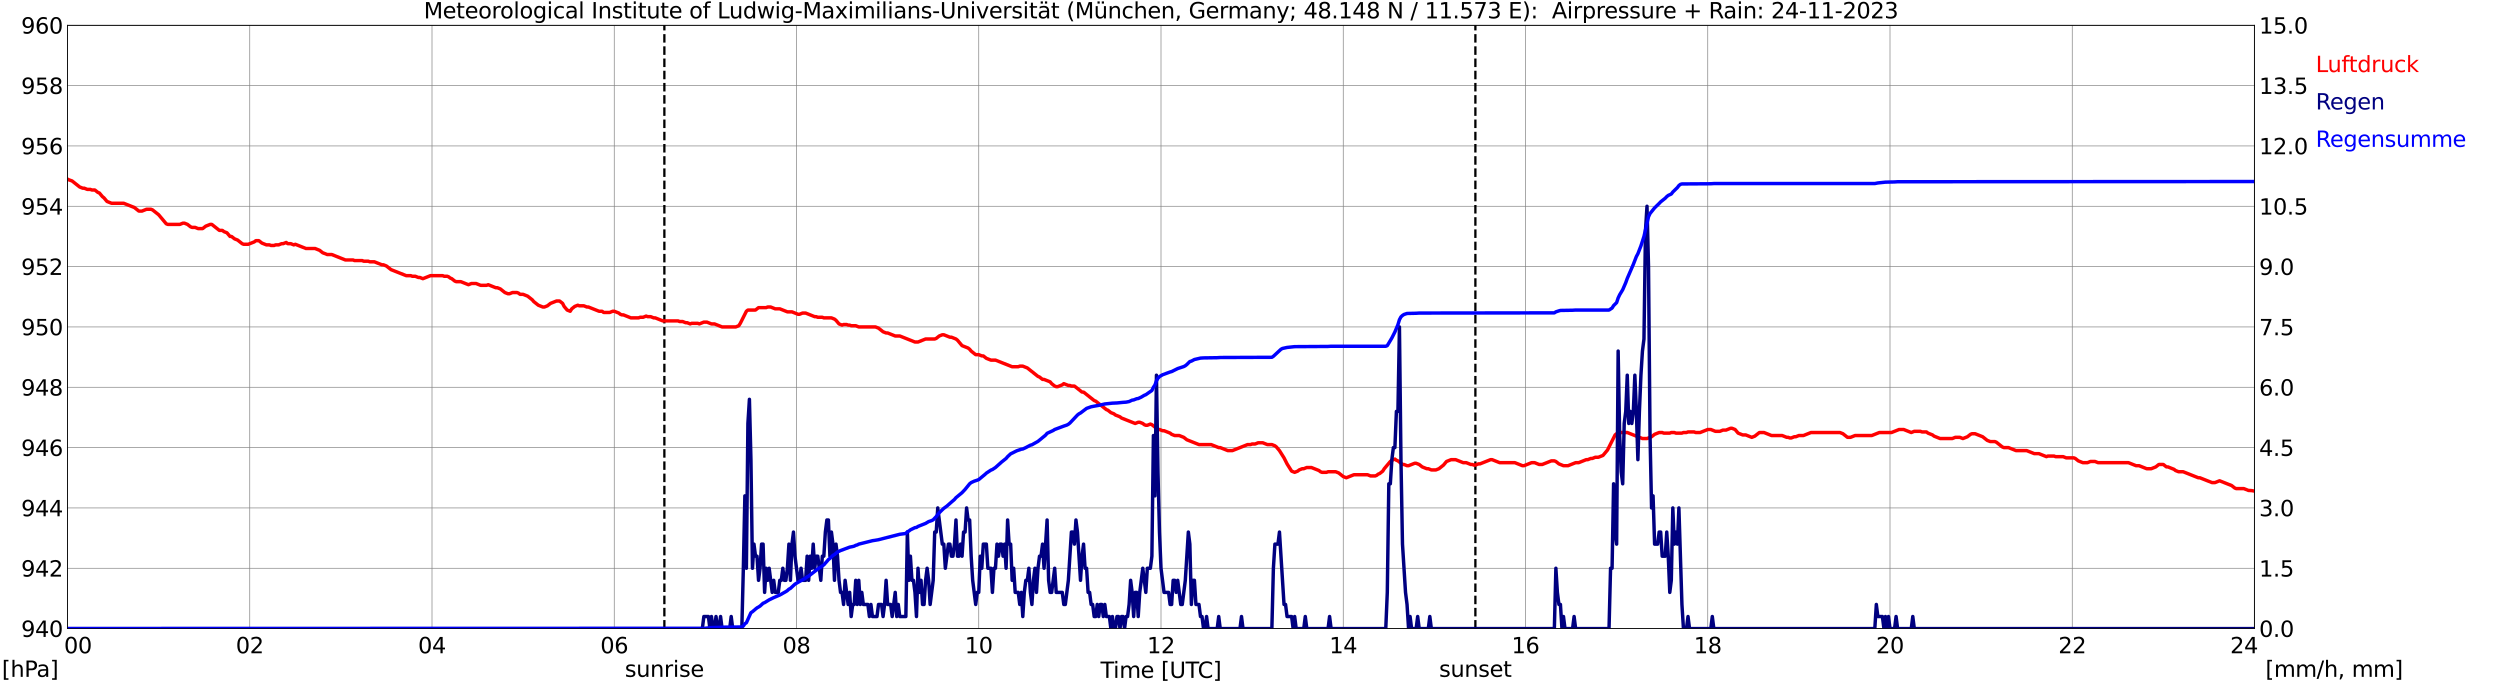 <?xml version="1.0" encoding="utf-8" standalone="no"?>
<!DOCTYPE svg PUBLIC "-//W3C//DTD SVG 1.1//EN"
  "http://www.w3.org/Graphics/SVG/1.1/DTD/svg11.dtd">
<svg xmlns:xlink="http://www.w3.org/1999/xlink" width="1085.4pt" height="296.64pt" viewBox="0 0 1085.4 296.64" xmlns="http://www.w3.org/2000/svg" version="1.1">
 <defs>
  <style type="text/css">*{stroke-linejoin: round; stroke-linecap: butt}</style>
 </defs>
 <g id="figure_1">
  <g id="patch_1">
   <path d="M 0 296.64 
L 1085.4 296.64 
L 1085.4 0 
L 0 0 
z
" style="fill: #ffffff"/>
  </g>
  <g id="axes_1">
   <g id="patch_2">
    <path d="M 29.306 272.909 
L 978.814 272.909 
L 978.814 10.976 
L 29.306 10.976 
z
" style="fill: #ffffff"/>
   </g>
   <g id="patch_3">
    <path d="M 978.814 272.909 
L 978.814 272.909 
L 978.814 10.976 
L 978.814 10.976 
z
" clip-path="url(#p2400197feb)" style="fill: #d3d3d3; opacity: 0.25; stroke: #d3d3d3; stroke-linejoin: miter"/>
   </g>
   <g id="matplotlib.axis_1">
    <g id="xtick_1">
     <g id="line2d_1">
      <path d="M 29.306 272.909 
L 29.306 10.976 
" clip-path="url(#p2400197feb)" style="fill: none; stroke: #808080; stroke-width: 0.3; stroke-linecap: square"/>
     </g>
     <g id="line2d_2"/>
     <g id="text_1">
      <!--    00 -->
      <g transform="translate(18.733 283.627) scale(0.095 -0.095)">
       <defs>
        <path id="DejaVuSans-20" transform="scale(0.016)"/>
        <path id="DejaVuSans-30" d="M 2034 4250 
Q 1547 4250 1301 3770 
Q 1056 3291 1056 2328 
Q 1056 1369 1301 889 
Q 1547 409 2034 409 
Q 2525 409 2770 889 
Q 3016 1369 3016 2328 
Q 3016 3291 2770 3770 
Q 2525 4250 2034 4250 
z
M 2034 4750 
Q 2819 4750 3233 4129 
Q 3647 3509 3647 2328 
Q 3647 1150 3233 529 
Q 2819 -91 2034 -91 
Q 1250 -91 836 529 
Q 422 1150 422 2328 
Q 422 3509 836 4129 
Q 1250 4750 2034 4750 
z
" transform="scale(0.016)"/>
       </defs>
       <use xlink:href="#DejaVuSans-20"/>
       <use xlink:href="#DejaVuSans-20" transform="translate(31.787 0)"/>
       <use xlink:href="#DejaVuSans-20" transform="translate(63.574 0)"/>
       <use xlink:href="#DejaVuSans-30" transform="translate(95.361 0)"/>
       <use xlink:href="#DejaVuSans-30" transform="translate(158.984 0)"/>
      </g>
     </g>
    </g>
    <g id="xtick_2">
     <g id="line2d_3">
      <path d="M 108.431 272.909 
L 108.431 10.976 
" clip-path="url(#p2400197feb)" style="fill: none; stroke: #808080; stroke-width: 0.3; stroke-linecap: square"/>
     </g>
     <g id="line2d_4"/>
     <g id="text_2">
      <!-- 02 -->
      <g transform="translate(102.387 283.627) scale(0.095 -0.095)">
       <defs>
        <path id="DejaVuSans-32" d="M 1228 531 
L 3431 531 
L 3431 0 
L 469 0 
L 469 531 
Q 828 903 1448 1529 
Q 2069 2156 2228 2338 
Q 2531 2678 2651 2914 
Q 2772 3150 2772 3378 
Q 2772 3750 2511 3984 
Q 2250 4219 1831 4219 
Q 1534 4219 1204 4116 
Q 875 4013 500 3803 
L 500 4441 
Q 881 4594 1212 4672 
Q 1544 4750 1819 4750 
Q 2544 4750 2975 4387 
Q 3406 4025 3406 3419 
Q 3406 3131 3298 2873 
Q 3191 2616 2906 2266 
Q 2828 2175 2409 1742 
Q 1991 1309 1228 531 
z
" transform="scale(0.016)"/>
       </defs>
       <use xlink:href="#DejaVuSans-30"/>
       <use xlink:href="#DejaVuSans-32" transform="translate(63.623 0)"/>
      </g>
     </g>
    </g>
    <g id="xtick_3">
     <g id="line2d_5">
      <path d="M 187.557 272.909 
L 187.557 10.976 
" clip-path="url(#p2400197feb)" style="fill: none; stroke: #808080; stroke-width: 0.3; stroke-linecap: square"/>
     </g>
     <g id="line2d_6"/>
     <g id="text_3">
      <!-- 04 -->
      <g transform="translate(181.513 283.627) scale(0.095 -0.095)">
       <defs>
        <path id="DejaVuSans-34" d="M 2419 4116 
L 825 1625 
L 2419 1625 
L 2419 4116 
z
M 2253 4666 
L 3047 4666 
L 3047 1625 
L 3713 1625 
L 3713 1100 
L 3047 1100 
L 3047 0 
L 2419 0 
L 2419 1100 
L 313 1100 
L 313 1709 
L 2253 4666 
z
" transform="scale(0.016)"/>
       </defs>
       <use xlink:href="#DejaVuSans-30"/>
       <use xlink:href="#DejaVuSans-34" transform="translate(63.623 0)"/>
      </g>
     </g>
    </g>
    <g id="xtick_4">
     <g id="line2d_7">
      <path d="M 266.683 272.909 
L 266.683 10.976 
" clip-path="url(#p2400197feb)" style="fill: none; stroke: #808080; stroke-width: 0.3; stroke-linecap: square"/>
     </g>
     <g id="line2d_8"/>
     <g id="text_4">
      <!-- 06 -->
      <g transform="translate(260.638 283.627) scale(0.095 -0.095)">
       <defs>
        <path id="DejaVuSans-36" d="M 2113 2584 
Q 1688 2584 1439 2293 
Q 1191 2003 1191 1497 
Q 1191 994 1439 701 
Q 1688 409 2113 409 
Q 2538 409 2786 701 
Q 3034 994 3034 1497 
Q 3034 2003 2786 2293 
Q 2538 2584 2113 2584 
z
M 3366 4563 
L 3366 3988 
Q 3128 4100 2886 4159 
Q 2644 4219 2406 4219 
Q 1781 4219 1451 3797 
Q 1122 3375 1075 2522 
Q 1259 2794 1537 2939 
Q 1816 3084 2150 3084 
Q 2853 3084 3261 2657 
Q 3669 2231 3669 1497 
Q 3669 778 3244 343 
Q 2819 -91 2113 -91 
Q 1303 -91 875 529 
Q 447 1150 447 2328 
Q 447 3434 972 4092 
Q 1497 4750 2381 4750 
Q 2619 4750 2861 4703 
Q 3103 4656 3366 4563 
z
" transform="scale(0.016)"/>
       </defs>
       <use xlink:href="#DejaVuSans-30"/>
       <use xlink:href="#DejaVuSans-36" transform="translate(63.623 0)"/>
      </g>
     </g>
    </g>
    <g id="xtick_5">
     <g id="line2d_9">
      <path d="M 345.808 272.909 
L 345.808 10.976 
" clip-path="url(#p2400197feb)" style="fill: none; stroke: #808080; stroke-width: 0.3; stroke-linecap: square"/>
     </g>
     <g id="line2d_10"/>
     <g id="text_5">
      <!-- 08 -->
      <g transform="translate(339.764 283.627) scale(0.095 -0.095)">
       <defs>
        <path id="DejaVuSans-38" d="M 2034 2216 
Q 1584 2216 1326 1975 
Q 1069 1734 1069 1313 
Q 1069 891 1326 650 
Q 1584 409 2034 409 
Q 2484 409 2743 651 
Q 3003 894 3003 1313 
Q 3003 1734 2745 1975 
Q 2488 2216 2034 2216 
z
M 1403 2484 
Q 997 2584 770 2862 
Q 544 3141 544 3541 
Q 544 4100 942 4425 
Q 1341 4750 2034 4750 
Q 2731 4750 3128 4425 
Q 3525 4100 3525 3541 
Q 3525 3141 3298 2862 
Q 3072 2584 2669 2484 
Q 3125 2378 3379 2068 
Q 3634 1759 3634 1313 
Q 3634 634 3220 271 
Q 2806 -91 2034 -91 
Q 1263 -91 848 271 
Q 434 634 434 1313 
Q 434 1759 690 2068 
Q 947 2378 1403 2484 
z
M 1172 3481 
Q 1172 3119 1398 2916 
Q 1625 2713 2034 2713 
Q 2441 2713 2670 2916 
Q 2900 3119 2900 3481 
Q 2900 3844 2670 4047 
Q 2441 4250 2034 4250 
Q 1625 4250 1398 4047 
Q 1172 3844 1172 3481 
z
" transform="scale(0.016)"/>
       </defs>
       <use xlink:href="#DejaVuSans-30"/>
       <use xlink:href="#DejaVuSans-38" transform="translate(63.623 0)"/>
      </g>
     </g>
    </g>
    <g id="xtick_6">
     <g id="line2d_11">
      <path d="M 424.934 272.909 
L 424.934 10.976 
" clip-path="url(#p2400197feb)" style="fill: none; stroke: #808080; stroke-width: 0.3; stroke-linecap: square"/>
     </g>
     <g id="line2d_12"/>
     <g id="text_6">
      <!-- 10 -->
      <g transform="translate(418.89 283.627) scale(0.095 -0.095)">
       <defs>
        <path id="DejaVuSans-31" d="M 794 531 
L 1825 531 
L 1825 4091 
L 703 3866 
L 703 4441 
L 1819 4666 
L 2450 4666 
L 2450 531 
L 3481 531 
L 3481 0 
L 794 0 
L 794 531 
z
" transform="scale(0.016)"/>
       </defs>
       <use xlink:href="#DejaVuSans-31"/>
       <use xlink:href="#DejaVuSans-30" transform="translate(63.623 0)"/>
      </g>
     </g>
    </g>
    <g id="xtick_7">
     <g id="line2d_13">
      <path d="M 504.06 272.909 
L 504.06 10.976 
" clip-path="url(#p2400197feb)" style="fill: none; stroke: #808080; stroke-width: 0.3; stroke-linecap: square"/>
     </g>
     <g id="line2d_14"/>
     <g id="text_7">
      <!-- 12 -->
      <g transform="translate(498.015 283.627) scale(0.095 -0.095)">
       <use xlink:href="#DejaVuSans-31"/>
       <use xlink:href="#DejaVuSans-32" transform="translate(63.623 0)"/>
      </g>
     </g>
    </g>
    <g id="xtick_8">
     <g id="line2d_15">
      <path d="M 583.185 272.909 
L 583.185 10.976 
" clip-path="url(#p2400197feb)" style="fill: none; stroke: #808080; stroke-width: 0.3; stroke-linecap: square"/>
     </g>
     <g id="line2d_16"/>
     <g id="text_8">
      <!-- 14 -->
      <g transform="translate(577.141 283.627) scale(0.095 -0.095)">
       <use xlink:href="#DejaVuSans-31"/>
       <use xlink:href="#DejaVuSans-34" transform="translate(63.623 0)"/>
      </g>
     </g>
    </g>
    <g id="xtick_9">
     <g id="line2d_17">
      <path d="M 662.311 272.909 
L 662.311 10.976 
" clip-path="url(#p2400197feb)" style="fill: none; stroke: #808080; stroke-width: 0.3; stroke-linecap: square"/>
     </g>
     <g id="line2d_18"/>
     <g id="text_9">
      <!-- 16 -->
      <g transform="translate(656.267 283.627) scale(0.095 -0.095)">
       <use xlink:href="#DejaVuSans-31"/>
       <use xlink:href="#DejaVuSans-36" transform="translate(63.623 0)"/>
      </g>
     </g>
    </g>
    <g id="xtick_10">
     <g id="line2d_19">
      <path d="M 741.437 272.909 
L 741.437 10.976 
" clip-path="url(#p2400197feb)" style="fill: none; stroke: #808080; stroke-width: 0.3; stroke-linecap: square"/>
     </g>
     <g id="line2d_20"/>
     <g id="text_10">
      <!-- 18 -->
      <g transform="translate(735.392 283.627) scale(0.095 -0.095)">
       <use xlink:href="#DejaVuSans-31"/>
       <use xlink:href="#DejaVuSans-38" transform="translate(63.623 0)"/>
      </g>
     </g>
    </g>
    <g id="xtick_11">
     <g id="line2d_21">
      <path d="M 820.562 272.909 
L 820.562 10.976 
" clip-path="url(#p2400197feb)" style="fill: none; stroke: #808080; stroke-width: 0.3; stroke-linecap: square"/>
     </g>
     <g id="line2d_22"/>
     <g id="text_11">
      <!-- 20 -->
      <g transform="translate(814.518 283.627) scale(0.095 -0.095)">
       <use xlink:href="#DejaVuSans-32"/>
       <use xlink:href="#DejaVuSans-30" transform="translate(63.623 0)"/>
      </g>
     </g>
    </g>
    <g id="xtick_12">
     <g id="line2d_23">
      <path d="M 899.688 272.909 
L 899.688 10.976 
" clip-path="url(#p2400197feb)" style="fill: none; stroke: #808080; stroke-width: 0.3; stroke-linecap: square"/>
     </g>
     <g id="line2d_24"/>
     <g id="text_12">
      <!-- 22 -->
      <g transform="translate(893.644 283.627) scale(0.095 -0.095)">
       <use xlink:href="#DejaVuSans-32"/>
       <use xlink:href="#DejaVuSans-32" transform="translate(63.623 0)"/>
      </g>
     </g>
    </g>
    <g id="xtick_13">
     <g id="line2d_25">
      <path d="M 978.814 272.909 
L 978.814 10.976 
" clip-path="url(#p2400197feb)" style="fill: none; stroke: #808080; stroke-width: 0.3; stroke-linecap: square"/>
     </g>
     <g id="line2d_26"/>
     <g id="text_13">
      <!-- 24    -->
      <g transform="translate(968.241 283.627) scale(0.095 -0.095)">
       <use xlink:href="#DejaVuSans-32"/>
       <use xlink:href="#DejaVuSans-34" transform="translate(63.623 0)"/>
       <use xlink:href="#DejaVuSans-20" transform="translate(127.246 0)"/>
       <use xlink:href="#DejaVuSans-20" transform="translate(159.033 0)"/>
       <use xlink:href="#DejaVuSans-20" transform="translate(190.82 0)"/>
      </g>
     </g>
    </g>
    <g id="text_14">
     <!-- Time [UTC] -->
     <g transform="translate(477.806 294.322) scale(0.095 -0.095)">
      <defs>
       <path id="DejaVuSans-54" d="M -19 4666 
L 3928 4666 
L 3928 4134 
L 2272 4134 
L 2272 0 
L 1638 0 
L 1638 4134 
L -19 4134 
L -19 4666 
z
" transform="scale(0.016)"/>
       <path id="DejaVuSans-69" d="M 603 3500 
L 1178 3500 
L 1178 0 
L 603 0 
L 603 3500 
z
M 603 4863 
L 1178 4863 
L 1178 4134 
L 603 4134 
L 603 4863 
z
" transform="scale(0.016)"/>
       <path id="DejaVuSans-6d" d="M 3328 2828 
Q 3544 3216 3844 3400 
Q 4144 3584 4550 3584 
Q 5097 3584 5394 3201 
Q 5691 2819 5691 2113 
L 5691 0 
L 5113 0 
L 5113 2094 
Q 5113 2597 4934 2840 
Q 4756 3084 4391 3084 
Q 3944 3084 3684 2787 
Q 3425 2491 3425 1978 
L 3425 0 
L 2847 0 
L 2847 2094 
Q 2847 2600 2669 2842 
Q 2491 3084 2119 3084 
Q 1678 3084 1418 2786 
Q 1159 2488 1159 1978 
L 1159 0 
L 581 0 
L 581 3500 
L 1159 3500 
L 1159 2956 
Q 1356 3278 1631 3431 
Q 1906 3584 2284 3584 
Q 2666 3584 2933 3390 
Q 3200 3197 3328 2828 
z
" transform="scale(0.016)"/>
       <path id="DejaVuSans-65" d="M 3597 1894 
L 3597 1613 
L 953 1613 
Q 991 1019 1311 708 
Q 1631 397 2203 397 
Q 2534 397 2845 478 
Q 3156 559 3463 722 
L 3463 178 
Q 3153 47 2828 -22 
Q 2503 -91 2169 -91 
Q 1331 -91 842 396 
Q 353 884 353 1716 
Q 353 2575 817 3079 
Q 1281 3584 2069 3584 
Q 2775 3584 3186 3129 
Q 3597 2675 3597 1894 
z
M 3022 2063 
Q 3016 2534 2758 2815 
Q 2500 3097 2075 3097 
Q 1594 3097 1305 2825 
Q 1016 2553 972 2059 
L 3022 2063 
z
" transform="scale(0.016)"/>
       <path id="DejaVuSans-5b" d="M 550 4863 
L 1875 4863 
L 1875 4416 
L 1125 4416 
L 1125 -397 
L 1875 -397 
L 1875 -844 
L 550 -844 
L 550 4863 
z
" transform="scale(0.016)"/>
       <path id="DejaVuSans-55" d="M 556 4666 
L 1191 4666 
L 1191 1831 
Q 1191 1081 1462 751 
Q 1734 422 2344 422 
Q 2950 422 3222 751 
Q 3494 1081 3494 1831 
L 3494 4666 
L 4128 4666 
L 4128 1753 
Q 4128 841 3676 375 
Q 3225 -91 2344 -91 
Q 1459 -91 1007 375 
Q 556 841 556 1753 
L 556 4666 
z
" transform="scale(0.016)"/>
       <path id="DejaVuSans-43" d="M 4122 4306 
L 4122 3641 
Q 3803 3938 3442 4084 
Q 3081 4231 2675 4231 
Q 1875 4231 1450 3742 
Q 1025 3253 1025 2328 
Q 1025 1406 1450 917 
Q 1875 428 2675 428 
Q 3081 428 3442 575 
Q 3803 722 4122 1019 
L 4122 359 
Q 3791 134 3420 21 
Q 3050 -91 2638 -91 
Q 1578 -91 968 557 
Q 359 1206 359 2328 
Q 359 3453 968 4101 
Q 1578 4750 2638 4750 
Q 3056 4750 3426 4639 
Q 3797 4528 4122 4306 
z
" transform="scale(0.016)"/>
       <path id="DejaVuSans-5d" d="M 1947 4863 
L 1947 -844 
L 622 -844 
L 622 -397 
L 1369 -397 
L 1369 4416 
L 622 4416 
L 622 4863 
L 1947 4863 
z
" transform="scale(0.016)"/>
      </defs>
      <use xlink:href="#DejaVuSans-54"/>
      <use xlink:href="#DejaVuSans-69" transform="translate(57.959 0)"/>
      <use xlink:href="#DejaVuSans-6d" transform="translate(85.742 0)"/>
      <use xlink:href="#DejaVuSans-65" transform="translate(183.154 0)"/>
      <use xlink:href="#DejaVuSans-20" transform="translate(244.678 0)"/>
      <use xlink:href="#DejaVuSans-5b" transform="translate(276.465 0)"/>
      <use xlink:href="#DejaVuSans-55" transform="translate(315.479 0)"/>
      <use xlink:href="#DejaVuSans-54" transform="translate(388.672 0)"/>
      <use xlink:href="#DejaVuSans-43" transform="translate(443.881 0)"/>
      <use xlink:href="#DejaVuSans-5d" transform="translate(513.705 0)"/>
     </g>
    </g>
   </g>
   <g id="matplotlib.axis_2">
    <g id="ytick_1">
     <g id="line2d_27">
      <path d="M 29.306 272.909 
L 978.814 272.909 
" clip-path="url(#p2400197feb)" style="fill: none; stroke: #808080; stroke-width: 0.3; stroke-linecap: square"/>
     </g>
     <g id="line2d_28"/>
     <g id="text_15">
      <!-- 940 -->
      <g transform="translate(9.173 276.518) scale(0.095 -0.095)">
       <defs>
        <path id="DejaVuSans-39" d="M 703 97 
L 703 672 
Q 941 559 1184 500 
Q 1428 441 1663 441 
Q 2288 441 2617 861 
Q 2947 1281 2994 2138 
Q 2813 1869 2534 1725 
Q 2256 1581 1919 1581 
Q 1219 1581 811 2004 
Q 403 2428 403 3163 
Q 403 3881 828 4315 
Q 1253 4750 1959 4750 
Q 2769 4750 3195 4129 
Q 3622 3509 3622 2328 
Q 3622 1225 3098 567 
Q 2575 -91 1691 -91 
Q 1453 -91 1209 -44 
Q 966 3 703 97 
z
M 1959 2075 
Q 2384 2075 2632 2365 
Q 2881 2656 2881 3163 
Q 2881 3666 2632 3958 
Q 2384 4250 1959 4250 
Q 1534 4250 1286 3958 
Q 1038 3666 1038 3163 
Q 1038 2656 1286 2365 
Q 1534 2075 1959 2075 
z
" transform="scale(0.016)"/>
       </defs>
       <use xlink:href="#DejaVuSans-39"/>
       <use xlink:href="#DejaVuSans-34" transform="translate(63.623 0)"/>
       <use xlink:href="#DejaVuSans-30" transform="translate(127.246 0)"/>
      </g>
     </g>
    </g>
    <g id="ytick_2">
     <g id="line2d_29">
      <path d="M 29.306 246.715 
L 978.814 246.715 
" clip-path="url(#p2400197feb)" style="fill: none; stroke: #808080; stroke-width: 0.3; stroke-linecap: square"/>
     </g>
     <g id="line2d_30"/>
     <g id="text_16">
      <!-- 942 -->
      <g transform="translate(9.173 250.325) scale(0.095 -0.095)">
       <use xlink:href="#DejaVuSans-39"/>
       <use xlink:href="#DejaVuSans-34" transform="translate(63.623 0)"/>
       <use xlink:href="#DejaVuSans-32" transform="translate(127.246 0)"/>
      </g>
     </g>
    </g>
    <g id="ytick_3">
     <g id="line2d_31">
      <path d="M 29.306 220.522 
L 978.814 220.522 
" clip-path="url(#p2400197feb)" style="fill: none; stroke: #808080; stroke-width: 0.3; stroke-linecap: square"/>
     </g>
     <g id="line2d_32"/>
     <g id="text_17">
      <!-- 944 -->
      <g transform="translate(9.173 224.131) scale(0.095 -0.095)">
       <use xlink:href="#DejaVuSans-39"/>
       <use xlink:href="#DejaVuSans-34" transform="translate(63.623 0)"/>
       <use xlink:href="#DejaVuSans-34" transform="translate(127.246 0)"/>
      </g>
     </g>
    </g>
    <g id="ytick_4">
     <g id="line2d_33">
      <path d="M 29.306 194.329 
L 978.814 194.329 
" clip-path="url(#p2400197feb)" style="fill: none; stroke: #808080; stroke-width: 0.3; stroke-linecap: square"/>
     </g>
     <g id="line2d_34"/>
     <g id="text_18">
      <!-- 946 -->
      <g transform="translate(9.173 197.938) scale(0.095 -0.095)">
       <use xlink:href="#DejaVuSans-39"/>
       <use xlink:href="#DejaVuSans-34" transform="translate(63.623 0)"/>
       <use xlink:href="#DejaVuSans-36" transform="translate(127.246 0)"/>
      </g>
     </g>
    </g>
    <g id="ytick_5">
     <g id="line2d_35">
      <path d="M 29.306 168.136 
L 978.814 168.136 
" clip-path="url(#p2400197feb)" style="fill: none; stroke: #808080; stroke-width: 0.3; stroke-linecap: square"/>
     </g>
     <g id="line2d_36"/>
     <g id="text_19">
      <!-- 948 -->
      <g transform="translate(9.173 171.745) scale(0.095 -0.095)">
       <use xlink:href="#DejaVuSans-39"/>
       <use xlink:href="#DejaVuSans-34" transform="translate(63.623 0)"/>
       <use xlink:href="#DejaVuSans-38" transform="translate(127.246 0)"/>
      </g>
     </g>
    </g>
    <g id="ytick_6">
     <g id="line2d_37">
      <path d="M 29.306 141.942 
L 978.814 141.942 
" clip-path="url(#p2400197feb)" style="fill: none; stroke: #808080; stroke-width: 0.3; stroke-linecap: square"/>
     </g>
     <g id="line2d_38"/>
     <g id="text_20">
      <!-- 950 -->
      <g transform="translate(9.173 145.551) scale(0.095 -0.095)">
       <defs>
        <path id="DejaVuSans-35" d="M 691 4666 
L 3169 4666 
L 3169 4134 
L 1269 4134 
L 1269 2991 
Q 1406 3038 1543 3061 
Q 1681 3084 1819 3084 
Q 2600 3084 3056 2656 
Q 3513 2228 3513 1497 
Q 3513 744 3044 326 
Q 2575 -91 1722 -91 
Q 1428 -91 1123 -41 
Q 819 9 494 109 
L 494 744 
Q 775 591 1075 516 
Q 1375 441 1709 441 
Q 2250 441 2565 725 
Q 2881 1009 2881 1497 
Q 2881 1984 2565 2268 
Q 2250 2553 1709 2553 
Q 1456 2553 1204 2497 
Q 953 2441 691 2322 
L 691 4666 
z
" transform="scale(0.016)"/>
       </defs>
       <use xlink:href="#DejaVuSans-39"/>
       <use xlink:href="#DejaVuSans-35" transform="translate(63.623 0)"/>
       <use xlink:href="#DejaVuSans-30" transform="translate(127.246 0)"/>
      </g>
     </g>
    </g>
    <g id="ytick_7">
     <g id="line2d_39">
      <path d="M 29.306 115.749 
L 978.814 115.749 
" clip-path="url(#p2400197feb)" style="fill: none; stroke: #808080; stroke-width: 0.3; stroke-linecap: square"/>
     </g>
     <g id="line2d_40"/>
     <g id="text_21">
      <!-- 952 -->
      <g transform="translate(9.173 119.358) scale(0.095 -0.095)">
       <use xlink:href="#DejaVuSans-39"/>
       <use xlink:href="#DejaVuSans-35" transform="translate(63.623 0)"/>
       <use xlink:href="#DejaVuSans-32" transform="translate(127.246 0)"/>
      </g>
     </g>
    </g>
    <g id="ytick_8">
     <g id="line2d_41">
      <path d="M 29.306 89.556 
L 978.814 89.556 
" clip-path="url(#p2400197feb)" style="fill: none; stroke: #808080; stroke-width: 0.3; stroke-linecap: square"/>
     </g>
     <g id="line2d_42"/>
     <g id="text_22">
      <!-- 954 -->
      <g transform="translate(9.173 93.165) scale(0.095 -0.095)">
       <use xlink:href="#DejaVuSans-39"/>
       <use xlink:href="#DejaVuSans-35" transform="translate(63.623 0)"/>
       <use xlink:href="#DejaVuSans-34" transform="translate(127.246 0)"/>
      </g>
     </g>
    </g>
    <g id="ytick_9">
     <g id="line2d_43">
      <path d="M 29.306 63.362 
L 978.814 63.362 
" clip-path="url(#p2400197feb)" style="fill: none; stroke: #808080; stroke-width: 0.3; stroke-linecap: square"/>
     </g>
     <g id="line2d_44"/>
     <g id="text_23">
      <!-- 956 -->
      <g transform="translate(9.173 66.972) scale(0.095 -0.095)">
       <use xlink:href="#DejaVuSans-39"/>
       <use xlink:href="#DejaVuSans-35" transform="translate(63.623 0)"/>
       <use xlink:href="#DejaVuSans-36" transform="translate(127.246 0)"/>
      </g>
     </g>
    </g>
    <g id="ytick_10">
     <g id="line2d_45">
      <path d="M 29.306 37.169 
L 978.814 37.169 
" clip-path="url(#p2400197feb)" style="fill: none; stroke: #808080; stroke-width: 0.3; stroke-linecap: square"/>
     </g>
     <g id="line2d_46"/>
     <g id="text_24">
      <!-- 958 -->
      <g transform="translate(9.173 40.778) scale(0.095 -0.095)">
       <use xlink:href="#DejaVuSans-39"/>
       <use xlink:href="#DejaVuSans-35" transform="translate(63.623 0)"/>
       <use xlink:href="#DejaVuSans-38" transform="translate(127.246 0)"/>
      </g>
     </g>
    </g>
    <g id="ytick_11">
     <g id="line2d_47">
      <path d="M 29.306 10.976 
L 978.814 10.976 
" clip-path="url(#p2400197feb)" style="fill: none; stroke: #808080; stroke-width: 0.3; stroke-linecap: square"/>
     </g>
     <g id="line2d_48"/>
     <g id="text_25">
      <!-- 960 -->
      <g transform="translate(9.173 14.585) scale(0.095 -0.095)">
       <use xlink:href="#DejaVuSans-39"/>
       <use xlink:href="#DejaVuSans-36" transform="translate(63.623 0)"/>
       <use xlink:href="#DejaVuSans-30" transform="translate(127.246 0)"/>
      </g>
     </g>
    </g>
   </g>
   <g id="line2d_49">
    <path d="M 288.442 272.909 
L 288.442 10.976 
" clip-path="url(#p2400197feb)" style="fill: none; stroke-dasharray: 3.7,1.6; stroke-dashoffset: 0; stroke: #000000"/>
   </g>
   <g id="line2d_50">
    <path d="M 640.552 272.909 
L 640.552 10.976 
" clip-path="url(#p2400197feb)" style="fill: none; stroke-dasharray: 3.7,1.6; stroke-dashoffset: 0; stroke: #000000"/>
   </g>
   <g id="line2d_51">
    <path d="M 29.306 77.769 
L 29.965 78.096 
L 31.284 78.554 
L 34.581 81.174 
L 35.9 81.698 
L 36.559 81.698 
L 37.878 82.221 
L 39.197 82.221 
L 39.856 82.483 
L 41.175 82.483 
L 42.493 83.531 
L 43.153 83.793 
L 44.472 85.365 
L 45.131 85.889 
L 46.45 87.46 
L 48.428 88.246 
L 53.703 88.246 
L 58.319 90.079 
L 60.297 91.651 
L 61.615 91.651 
L 63.594 90.865 
L 65.572 90.865 
L 66.231 91.127 
L 68.869 93.223 
L 72.166 97.152 
L 72.825 97.414 
L 78.1 97.414 
L 79.419 96.89 
L 80.078 96.89 
L 81.397 97.414 
L 82.716 98.461 
L 83.375 98.723 
L 84.694 98.723 
L 86.013 99.247 
L 87.991 99.247 
L 89.309 98.199 
L 91.288 97.414 
L 91.947 97.414 
L 95.244 100.033 
L 96.563 100.033 
L 97.222 100.557 
L 98.541 101.081 
L 99.86 102.652 
L 100.519 102.652 
L 101.838 103.7 
L 103.156 104.224 
L 105.135 105.795 
L 105.794 106.057 
L 107.772 106.057 
L 110.41 105.01 
L 111.069 104.486 
L 112.388 104.486 
L 113.707 105.534 
L 115.685 106.319 
L 117.003 106.319 
L 117.663 106.581 
L 118.982 106.581 
L 119.641 106.319 
L 120.96 106.319 
L 122.278 105.795 
L 122.938 105.795 
L 124.257 105.272 
L 124.916 105.795 
L 126.235 105.795 
L 127.553 106.319 
L 128.213 106.057 
L 132.829 107.891 
L 136.785 107.891 
L 138.763 108.677 
L 140.082 109.724 
L 142.06 110.51 
L 144.038 110.51 
L 149.972 112.868 
L 153.269 112.868 
L 153.929 113.13 
L 157.226 113.13 
L 157.885 113.392 
L 159.863 113.392 
L 160.523 113.653 
L 162.501 113.653 
L 165.798 114.963 
L 166.457 114.963 
L 167.776 115.487 
L 169.754 117.059 
L 176.348 119.678 
L 178.326 119.678 
L 178.985 119.94 
L 180.304 119.94 
L 181.623 120.464 
L 182.282 120.464 
L 183.601 120.988 
L 186.898 119.678 
L 192.173 119.678 
L 192.832 119.94 
L 194.151 119.94 
L 194.81 120.202 
L 195.47 120.726 
L 196.129 120.988 
L 197.448 122.035 
L 198.107 122.297 
L 200.085 122.297 
L 203.382 123.607 
L 204.701 123.083 
L 206.679 123.083 
L 208.657 123.869 
L 211.295 123.869 
L 211.954 123.607 
L 215.251 124.917 
L 215.91 124.917 
L 217.229 125.44 
L 219.207 127.012 
L 220.526 127.536 
L 221.186 127.536 
L 222.504 127.012 
L 224.482 127.012 
L 225.142 127.274 
L 225.801 127.798 
L 227.12 127.798 
L 229.098 128.584 
L 231.076 130.155 
L 231.736 130.941 
L 233.714 132.513 
L 235.692 133.298 
L 236.351 133.298 
L 237.67 132.775 
L 238.989 131.727 
L 241.626 130.679 
L 242.945 130.679 
L 244.264 131.727 
L 244.923 133.037 
L 246.242 134.608 
L 247.561 135.132 
L 248.22 134.084 
L 249.539 133.037 
L 250.858 132.513 
L 251.517 132.775 
L 253.495 132.775 
L 254.814 133.298 
L 255.473 133.298 
L 260.089 135.132 
L 261.408 135.132 
L 262.067 135.656 
L 264.705 135.656 
L 266.023 135.132 
L 266.683 135.132 
L 268.661 135.918 
L 269.32 136.442 
L 269.98 136.704 
L 270.639 136.704 
L 273.936 138.013 
L 277.233 138.013 
L 277.892 137.751 
L 279.211 137.751 
L 280.53 137.227 
L 281.189 137.489 
L 282.508 137.489 
L 283.827 138.013 
L 284.486 138.013 
L 287.783 139.323 
L 294.377 139.323 
L 295.036 139.585 
L 296.355 139.585 
L 297.674 140.109 
L 298.333 140.109 
L 299.652 140.633 
L 300.311 140.371 
L 302.949 140.371 
L 303.608 140.633 
L 305.586 139.847 
L 306.905 139.847 
L 308.883 140.633 
L 310.202 140.633 
L 313.499 141.942 
L 319.433 141.942 
L 320.752 141.418 
L 321.411 140.371 
L 324.049 135.132 
L 324.708 134.608 
L 328.005 134.608 
L 329.324 133.56 
L 332.621 133.56 
L 333.28 133.298 
L 334.599 133.298 
L 336.577 134.084 
L 338.555 134.084 
L 341.852 135.394 
L 343.83 135.394 
L 346.468 136.442 
L 347.127 136.442 
L 348.446 135.918 
L 349.765 135.918 
L 353.721 137.489 
L 354.38 137.489 
L 355.04 137.751 
L 357.018 137.751 
L 357.677 138.013 
L 360.974 138.013 
L 362.293 138.537 
L 362.952 139.061 
L 364.271 140.633 
L 365.59 141.156 
L 366.249 140.895 
L 367.568 140.895 
L 368.227 141.156 
L 368.887 141.156 
L 369.546 141.418 
L 371.524 141.418 
L 372.843 141.942 
L 380.096 141.942 
L 381.415 142.466 
L 383.393 144.038 
L 384.712 144.562 
L 385.371 144.562 
L 388.668 145.871 
L 390.646 145.871 
L 397.24 148.491 
L 398.559 148.491 
L 401.856 147.181 
L 405.812 147.181 
L 406.471 146.919 
L 407.79 145.871 
L 409.109 145.347 
L 409.768 145.347 
L 412.406 146.395 
L 413.065 146.395 
L 415.043 147.181 
L 415.703 147.705 
L 417.681 150.062 
L 420.318 151.11 
L 420.978 151.634 
L 421.637 152.42 
L 423.615 153.991 
L 424.934 153.991 
L 426.253 154.515 
L 426.912 154.515 
L 428.231 155.563 
L 430.209 156.349 
L 432.187 156.349 
L 439.44 159.23 
L 442.078 159.23 
L 442.737 158.968 
L 444.056 158.968 
L 446.034 159.754 
L 450.65 163.421 
L 451.309 163.683 
L 452.628 164.73 
L 453.287 164.73 
L 455.925 165.778 
L 456.584 166.564 
L 457.903 167.612 
L 458.563 167.874 
L 459.222 167.874 
L 461.2 167.088 
L 461.859 166.564 
L 463.838 167.35 
L 464.497 167.35 
L 465.156 167.612 
L 466.475 167.612 
L 469.772 170.231 
L 470.431 170.231 
L 475.047 173.898 
L 475.706 174.16 
L 480.322 177.827 
L 480.981 178.089 
L 482.3 179.137 
L 483.619 179.661 
L 484.278 180.184 
L 486.256 180.97 
L 486.916 181.494 
L 492.85 183.852 
L 494.169 183.328 
L 494.828 183.328 
L 496.147 183.852 
L 496.807 184.375 
L 497.466 184.637 
L 498.125 184.637 
L 499.444 184.113 
L 500.103 184.375 
L 502.741 186.471 
L 503.4 186.471 
L 504.719 186.995 
L 505.379 186.995 
L 508.016 188.042 
L 508.675 188.566 
L 509.994 189.09 
L 511.972 189.09 
L 513.95 189.876 
L 515.269 190.924 
L 520.544 193.019 
L 525.819 193.019 
L 529.116 194.329 
L 529.776 194.329 
L 533.073 195.639 
L 535.051 195.639 
L 541.644 193.019 
L 542.963 193.019 
L 543.623 192.757 
L 544.941 192.757 
L 546.26 192.233 
L 548.238 192.233 
L 550.216 193.019 
L 552.195 193.019 
L 553.513 193.543 
L 554.173 194.067 
L 555.491 195.639 
L 557.47 198.782 
L 558.788 201.401 
L 560.766 204.544 
L 562.085 205.068 
L 563.404 204.544 
L 564.063 204.02 
L 565.382 203.497 
L 566.042 203.497 
L 567.36 202.973 
L 569.338 202.973 
L 572.635 204.282 
L 573.295 204.806 
L 573.954 205.068 
L 575.932 205.068 
L 576.592 204.806 
L 579.889 204.806 
L 581.207 205.33 
L 583.185 206.902 
L 584.504 207.426 
L 587.801 206.116 
L 593.736 206.116 
L 595.054 206.64 
L 597.032 206.64 
L 597.692 206.378 
L 598.351 205.854 
L 599.011 205.592 
L 600.329 204.544 
L 600.989 203.497 
L 603.626 200.353 
L 604.286 199.829 
L 605.604 199.306 
L 606.264 199.829 
L 606.923 200.091 
L 608.901 201.663 
L 609.561 201.663 
L 610.879 202.187 
L 611.539 202.187 
L 614.176 201.139 
L 614.836 201.139 
L 616.154 201.663 
L 617.473 202.711 
L 619.451 203.497 
L 620.111 203.497 
L 621.429 204.02 
L 623.408 204.02 
L 624.726 203.497 
L 626.705 201.925 
L 628.023 200.353 
L 630.001 199.568 
L 631.98 199.568 
L 635.276 200.877 
L 636.595 200.877 
L 638.573 201.663 
L 639.233 201.663 
L 639.892 201.925 
L 640.552 201.925 
L 641.87 201.401 
L 642.53 201.401 
L 647.145 199.568 
L 647.805 199.568 
L 651.102 200.877 
L 657.695 200.877 
L 660.992 202.187 
L 661.652 202.187 
L 664.949 200.877 
L 666.267 200.877 
L 668.246 201.663 
L 669.564 201.663 
L 673.521 200.091 
L 674.839 200.091 
L 675.499 200.353 
L 676.817 201.401 
L 678.796 202.187 
L 680.774 202.187 
L 684.071 200.877 
L 685.389 200.877 
L 688.686 199.568 
L 689.346 199.568 
L 690.664 199.044 
L 691.324 199.044 
L 692.643 198.52 
L 693.961 198.52 
L 695.939 197.734 
L 697.918 195.377 
L 701.215 188.828 
L 702.533 187.781 
L 706.49 187.781 
L 713.083 190.4 
L 715.062 190.4 
L 717.04 189.614 
L 718.358 188.566 
L 720.337 187.781 
L 721.655 187.781 
L 722.315 188.042 
L 724.952 188.042 
L 725.612 187.781 
L 726.93 187.781 
L 727.59 188.042 
L 730.227 188.042 
L 730.887 187.781 
L 732.205 187.781 
L 732.865 187.519 
L 735.502 187.519 
L 736.162 187.781 
L 738.14 187.781 
L 741.437 186.471 
L 742.756 186.471 
L 744.734 187.257 
L 746.712 187.257 
L 748.031 186.733 
L 749.349 186.733 
L 751.327 185.947 
L 751.987 185.947 
L 753.306 186.471 
L 754.624 188.042 
L 756.602 188.828 
L 757.921 188.828 
L 760.559 189.876 
L 761.878 189.352 
L 763.856 187.781 
L 765.834 187.781 
L 769.131 189.09 
L 773.746 189.09 
L 775.725 189.876 
L 776.384 189.876 
L 777.043 190.138 
L 777.703 190.138 
L 779.021 189.614 
L 779.681 189.614 
L 781 189.09 
L 782.978 189.09 
L 786.275 187.781 
L 798.803 187.781 
L 800.122 188.304 
L 802.1 189.876 
L 803.419 189.876 
L 805.397 189.09 
L 812.65 189.09 
L 815.947 187.781 
L 821.222 187.781 
L 824.519 186.471 
L 826.497 186.471 
L 829.794 187.781 
L 831.112 187.257 
L 833.75 187.257 
L 834.409 187.519 
L 836.388 187.519 
L 837.047 188.042 
L 839.025 188.828 
L 839.684 189.352 
L 842.322 190.4 
L 847.597 190.4 
L 848.916 189.876 
L 850.894 189.876 
L 852.213 190.4 
L 854.191 189.614 
L 855.51 188.566 
L 856.169 188.304 
L 857.488 188.304 
L 860.785 189.614 
L 862.763 191.186 
L 864.082 191.71 
L 866.06 191.71 
L 866.719 191.971 
L 869.357 194.067 
L 870.016 194.329 
L 871.994 194.329 
L 875.291 195.639 
L 879.907 195.639 
L 883.204 196.948 
L 885.182 196.948 
L 888.479 198.258 
L 889.138 197.996 
L 891.775 197.996 
L 892.435 198.258 
L 895.732 198.258 
L 897.051 198.782 
L 900.347 198.782 
L 901.007 199.044 
L 902.326 200.091 
L 904.304 200.877 
L 906.282 200.877 
L 907.601 200.353 
L 909.579 200.353 
L 910.898 200.877 
L 924.085 200.877 
L 927.382 202.187 
L 928.701 202.187 
L 931.998 203.497 
L 933.976 203.497 
L 935.954 202.711 
L 937.273 201.663 
L 939.251 201.663 
L 940.57 202.711 
L 941.229 202.711 
L 943.867 203.758 
L 944.526 204.282 
L 945.845 204.806 
L 947.823 204.806 
L 954.417 207.426 
L 955.076 207.426 
L 960.351 209.521 
L 961.67 209.521 
L 963.648 208.735 
L 968.923 210.831 
L 970.242 211.878 
L 970.901 212.14 
L 974.198 212.14 
L 976.176 212.926 
L 977.495 212.992 
L 978.154 213.101 
L 978.154 213.101 
" clip-path="url(#p2400197feb)" style="fill: none; stroke: #ff0000; stroke-width: 1.5; stroke-linecap: square"/>
   </g>
   <g id="patch_4">
    <path d="M 29.306 272.909 
L 29.306 10.976 
" style="fill: none; stroke: #000000; stroke-width: 0.3; stroke-linejoin: miter; stroke-linecap: square"/>
   </g>
   <g id="patch_5">
    <path d="M 978.814 272.909 
L 978.814 10.976 
" style="fill: none; stroke: #000000; stroke-width: 0.3; stroke-linejoin: miter; stroke-linecap: square"/>
   </g>
   <g id="patch_6">
    <path d="M 29.306 272.909 
L 978.814 272.909 
" style="fill: none; stroke: #000000; stroke-width: 0.3; stroke-linejoin: miter; stroke-linecap: square"/>
   </g>
   <g id="patch_7">
    <path d="M 29.306 10.976 
L 978.814 10.976 
" style="fill: none; stroke: #000000; stroke-width: 0.3; stroke-linejoin: miter; stroke-linecap: square"/>
   </g>
   <g id="text_26">
    <!-- sunrise -->
    <g transform="translate(271.278 293.863) scale(0.095 -0.095)">
     <defs>
      <path id="DejaVuSans-73" d="M 2834 3397 
L 2834 2853 
Q 2591 2978 2328 3040 
Q 2066 3103 1784 3103 
Q 1356 3103 1142 2972 
Q 928 2841 928 2578 
Q 928 2378 1081 2264 
Q 1234 2150 1697 2047 
L 1894 2003 
Q 2506 1872 2764 1633 
Q 3022 1394 3022 966 
Q 3022 478 2636 193 
Q 2250 -91 1575 -91 
Q 1294 -91 989 -36 
Q 684 19 347 128 
L 347 722 
Q 666 556 975 473 
Q 1284 391 1588 391 
Q 1994 391 2212 530 
Q 2431 669 2431 922 
Q 2431 1156 2273 1281 
Q 2116 1406 1581 1522 
L 1381 1569 
Q 847 1681 609 1914 
Q 372 2147 372 2553 
Q 372 3047 722 3315 
Q 1072 3584 1716 3584 
Q 2034 3584 2315 3537 
Q 2597 3491 2834 3397 
z
" transform="scale(0.016)"/>
      <path id="DejaVuSans-75" d="M 544 1381 
L 544 3500 
L 1119 3500 
L 1119 1403 
Q 1119 906 1312 657 
Q 1506 409 1894 409 
Q 2359 409 2629 706 
Q 2900 1003 2900 1516 
L 2900 3500 
L 3475 3500 
L 3475 0 
L 2900 0 
L 2900 538 
Q 2691 219 2414 64 
Q 2138 -91 1772 -91 
Q 1169 -91 856 284 
Q 544 659 544 1381 
z
M 1991 3584 
L 1991 3584 
z
" transform="scale(0.016)"/>
      <path id="DejaVuSans-6e" d="M 3513 2113 
L 3513 0 
L 2938 0 
L 2938 2094 
Q 2938 2591 2744 2837 
Q 2550 3084 2163 3084 
Q 1697 3084 1428 2787 
Q 1159 2491 1159 1978 
L 1159 0 
L 581 0 
L 581 3500 
L 1159 3500 
L 1159 2956 
Q 1366 3272 1645 3428 
Q 1925 3584 2291 3584 
Q 2894 3584 3203 3211 
Q 3513 2838 3513 2113 
z
" transform="scale(0.016)"/>
      <path id="DejaVuSans-72" d="M 2631 2963 
Q 2534 3019 2420 3045 
Q 2306 3072 2169 3072 
Q 1681 3072 1420 2755 
Q 1159 2438 1159 1844 
L 1159 0 
L 581 0 
L 581 3500 
L 1159 3500 
L 1159 2956 
Q 1341 3275 1631 3429 
Q 1922 3584 2338 3584 
Q 2397 3584 2469 3576 
Q 2541 3569 2628 3553 
L 2631 2963 
z
" transform="scale(0.016)"/>
     </defs>
     <use xlink:href="#DejaVuSans-73"/>
     <use xlink:href="#DejaVuSans-75" transform="translate(52.1 0)"/>
     <use xlink:href="#DejaVuSans-6e" transform="translate(115.479 0)"/>
     <use xlink:href="#DejaVuSans-72" transform="translate(178.857 0)"/>
     <use xlink:href="#DejaVuSans-69" transform="translate(219.971 0)"/>
     <use xlink:href="#DejaVuSans-73" transform="translate(247.754 0)"/>
     <use xlink:href="#DejaVuSans-65" transform="translate(299.854 0)"/>
    </g>
   </g>
   <g id="text_27">
    <!-- sunset -->
    <g transform="translate(624.797 293.863) scale(0.095 -0.095)">
     <defs>
      <path id="DejaVuSans-74" d="M 1172 4494 
L 1172 3500 
L 2356 3500 
L 2356 3053 
L 1172 3053 
L 1172 1153 
Q 1172 725 1289 603 
Q 1406 481 1766 481 
L 2356 481 
L 2356 0 
L 1766 0 
Q 1100 0 847 248 
Q 594 497 594 1153 
L 594 3053 
L 172 3053 
L 172 3500 
L 594 3500 
L 594 4494 
L 1172 4494 
z
" transform="scale(0.016)"/>
     </defs>
     <use xlink:href="#DejaVuSans-73"/>
     <use xlink:href="#DejaVuSans-75" transform="translate(52.1 0)"/>
     <use xlink:href="#DejaVuSans-6e" transform="translate(115.479 0)"/>
     <use xlink:href="#DejaVuSans-73" transform="translate(178.857 0)"/>
     <use xlink:href="#DejaVuSans-65" transform="translate(230.957 0)"/>
     <use xlink:href="#DejaVuSans-74" transform="translate(292.48 0)"/>
    </g>
   </g>
   <g id="text_28">
    <!-- [hPa] -->
    <g transform="translate(0.821 293.863) scale(0.095 -0.095)">
     <defs>
      <path id="DejaVuSans-68" d="M 3513 2113 
L 3513 0 
L 2938 0 
L 2938 2094 
Q 2938 2591 2744 2837 
Q 2550 3084 2163 3084 
Q 1697 3084 1428 2787 
Q 1159 2491 1159 1978 
L 1159 0 
L 581 0 
L 581 4863 
L 1159 4863 
L 1159 2956 
Q 1366 3272 1645 3428 
Q 1925 3584 2291 3584 
Q 2894 3584 3203 3211 
Q 3513 2838 3513 2113 
z
" transform="scale(0.016)"/>
      <path id="DejaVuSans-50" d="M 1259 4147 
L 1259 2394 
L 2053 2394 
Q 2494 2394 2734 2622 
Q 2975 2850 2975 3272 
Q 2975 3691 2734 3919 
Q 2494 4147 2053 4147 
L 1259 4147 
z
M 628 4666 
L 2053 4666 
Q 2838 4666 3239 4311 
Q 3641 3956 3641 3272 
Q 3641 2581 3239 2228 
Q 2838 1875 2053 1875 
L 1259 1875 
L 1259 0 
L 628 0 
L 628 4666 
z
" transform="scale(0.016)"/>
      <path id="DejaVuSans-61" d="M 2194 1759 
Q 1497 1759 1228 1600 
Q 959 1441 959 1056 
Q 959 750 1161 570 
Q 1363 391 1709 391 
Q 2188 391 2477 730 
Q 2766 1069 2766 1631 
L 2766 1759 
L 2194 1759 
z
M 3341 1997 
L 3341 0 
L 2766 0 
L 2766 531 
Q 2569 213 2275 61 
Q 1981 -91 1556 -91 
Q 1019 -91 701 211 
Q 384 513 384 1019 
Q 384 1609 779 1909 
Q 1175 2209 1959 2209 
L 2766 2209 
L 2766 2266 
Q 2766 2663 2505 2880 
Q 2244 3097 1772 3097 
Q 1472 3097 1187 3025 
Q 903 2953 641 2809 
L 641 3341 
Q 956 3463 1253 3523 
Q 1550 3584 1831 3584 
Q 2591 3584 2966 3190 
Q 3341 2797 3341 1997 
z
" transform="scale(0.016)"/>
     </defs>
     <use xlink:href="#DejaVuSans-5b"/>
     <use xlink:href="#DejaVuSans-68" transform="translate(39.014 0)"/>
     <use xlink:href="#DejaVuSans-50" transform="translate(102.393 0)"/>
     <use xlink:href="#DejaVuSans-61" transform="translate(158.195 0)"/>
     <use xlink:href="#DejaVuSans-5d" transform="translate(219.475 0)"/>
    </g>
   </g>
   <g id="text_29">
    <!-- Luftdruck -->
    <g style="fill: #ff0000" transform="translate(1005.4 31.291) scale(0.095 -0.095)">
     <defs>
      <path id="DejaVuSans-4c" d="M 628 4666 
L 1259 4666 
L 1259 531 
L 3531 531 
L 3531 0 
L 628 0 
L 628 4666 
z
" transform="scale(0.016)"/>
      <path id="DejaVuSans-66" d="M 2375 4863 
L 2375 4384 
L 1825 4384 
Q 1516 4384 1395 4259 
Q 1275 4134 1275 3809 
L 1275 3500 
L 2222 3500 
L 2222 3053 
L 1275 3053 
L 1275 0 
L 697 0 
L 697 3053 
L 147 3053 
L 147 3500 
L 697 3500 
L 697 3744 
Q 697 4328 969 4595 
Q 1241 4863 1831 4863 
L 2375 4863 
z
" transform="scale(0.016)"/>
      <path id="DejaVuSans-64" d="M 2906 2969 
L 2906 4863 
L 3481 4863 
L 3481 0 
L 2906 0 
L 2906 525 
Q 2725 213 2448 61 
Q 2172 -91 1784 -91 
Q 1150 -91 751 415 
Q 353 922 353 1747 
Q 353 2572 751 3078 
Q 1150 3584 1784 3584 
Q 2172 3584 2448 3432 
Q 2725 3281 2906 2969 
z
M 947 1747 
Q 947 1113 1208 752 
Q 1469 391 1925 391 
Q 2381 391 2643 752 
Q 2906 1113 2906 1747 
Q 2906 2381 2643 2742 
Q 2381 3103 1925 3103 
Q 1469 3103 1208 2742 
Q 947 2381 947 1747 
z
" transform="scale(0.016)"/>
      <path id="DejaVuSans-63" d="M 3122 3366 
L 3122 2828 
Q 2878 2963 2633 3030 
Q 2388 3097 2138 3097 
Q 1578 3097 1268 2742 
Q 959 2388 959 1747 
Q 959 1106 1268 751 
Q 1578 397 2138 397 
Q 2388 397 2633 464 
Q 2878 531 3122 666 
L 3122 134 
Q 2881 22 2623 -34 
Q 2366 -91 2075 -91 
Q 1284 -91 818 406 
Q 353 903 353 1747 
Q 353 2603 823 3093 
Q 1294 3584 2113 3584 
Q 2378 3584 2631 3529 
Q 2884 3475 3122 3366 
z
" transform="scale(0.016)"/>
      <path id="DejaVuSans-6b" d="M 581 4863 
L 1159 4863 
L 1159 1991 
L 2875 3500 
L 3609 3500 
L 1753 1863 
L 3688 0 
L 2938 0 
L 1159 1709 
L 1159 0 
L 581 0 
L 581 4863 
z
" transform="scale(0.016)"/>
     </defs>
     <use xlink:href="#DejaVuSans-4c"/>
     <use xlink:href="#DejaVuSans-75" transform="translate(53.963 0)"/>
     <use xlink:href="#DejaVuSans-66" transform="translate(117.342 0)"/>
     <use xlink:href="#DejaVuSans-74" transform="translate(150.797 0)"/>
     <use xlink:href="#DejaVuSans-64" transform="translate(190.006 0)"/>
     <use xlink:href="#DejaVuSans-72" transform="translate(253.482 0)"/>
     <use xlink:href="#DejaVuSans-75" transform="translate(294.596 0)"/>
     <use xlink:href="#DejaVuSans-63" transform="translate(357.975 0)"/>
     <use xlink:href="#DejaVuSans-6b" transform="translate(412.955 0)"/>
    </g>
   </g>
   <g id="text_30">
    <!-- Regen -->
    <g style="fill: #000080" transform="translate(1005.4 47.531) scale(0.095 -0.095)">
     <defs>
      <path id="DejaVuSans-52" d="M 2841 2188 
Q 3044 2119 3236 1894 
Q 3428 1669 3622 1275 
L 4263 0 
L 3584 0 
L 2988 1197 
Q 2756 1666 2539 1819 
Q 2322 1972 1947 1972 
L 1259 1972 
L 1259 0 
L 628 0 
L 628 4666 
L 2053 4666 
Q 2853 4666 3247 4331 
Q 3641 3997 3641 3322 
Q 3641 2881 3436 2590 
Q 3231 2300 2841 2188 
z
M 1259 4147 
L 1259 2491 
L 2053 2491 
Q 2509 2491 2742 2702 
Q 2975 2913 2975 3322 
Q 2975 3731 2742 3939 
Q 2509 4147 2053 4147 
L 1259 4147 
z
" transform="scale(0.016)"/>
      <path id="DejaVuSans-67" d="M 2906 1791 
Q 2906 2416 2648 2759 
Q 2391 3103 1925 3103 
Q 1463 3103 1205 2759 
Q 947 2416 947 1791 
Q 947 1169 1205 825 
Q 1463 481 1925 481 
Q 2391 481 2648 825 
Q 2906 1169 2906 1791 
z
M 3481 434 
Q 3481 -459 3084 -895 
Q 2688 -1331 1869 -1331 
Q 1566 -1331 1297 -1286 
Q 1028 -1241 775 -1147 
L 775 -588 
Q 1028 -725 1275 -790 
Q 1522 -856 1778 -856 
Q 2344 -856 2625 -561 
Q 2906 -266 2906 331 
L 2906 616 
Q 2728 306 2450 153 
Q 2172 0 1784 0 
Q 1141 0 747 490 
Q 353 981 353 1791 
Q 353 2603 747 3093 
Q 1141 3584 1784 3584 
Q 2172 3584 2450 3431 
Q 2728 3278 2906 2969 
L 2906 3500 
L 3481 3500 
L 3481 434 
z
" transform="scale(0.016)"/>
     </defs>
     <use xlink:href="#DejaVuSans-52"/>
     <use xlink:href="#DejaVuSans-65" transform="translate(64.982 0)"/>
     <use xlink:href="#DejaVuSans-67" transform="translate(126.506 0)"/>
     <use xlink:href="#DejaVuSans-65" transform="translate(189.982 0)"/>
     <use xlink:href="#DejaVuSans-6e" transform="translate(251.506 0)"/>
    </g>
   </g>
   <g id="text_31">
    <!-- Regensumme -->
    <g style="fill: #0000ff" transform="translate(1005.4 63.771) scale(0.095 -0.095)">
     <use xlink:href="#DejaVuSans-52"/>
     <use xlink:href="#DejaVuSans-65" transform="translate(64.982 0)"/>
     <use xlink:href="#DejaVuSans-67" transform="translate(126.506 0)"/>
     <use xlink:href="#DejaVuSans-65" transform="translate(189.982 0)"/>
     <use xlink:href="#DejaVuSans-6e" transform="translate(251.506 0)"/>
     <use xlink:href="#DejaVuSans-73" transform="translate(314.885 0)"/>
     <use xlink:href="#DejaVuSans-75" transform="translate(366.984 0)"/>
     <use xlink:href="#DejaVuSans-6d" transform="translate(430.363 0)"/>
     <use xlink:href="#DejaVuSans-6d" transform="translate(527.775 0)"/>
     <use xlink:href="#DejaVuSans-65" transform="translate(625.188 0)"/>
    </g>
   </g>
   <g id="text_32">
    <!-- Meteorological Institute of Ludwig-Maximilians-Universität (München, Germany; 48.148 N / 11.573 E):  Airpressure + Rain: 24-11-2023 -->
    <g transform="translate(183.991 7.976) scale(0.095 -0.095)">
     <defs>
      <path id="DejaVuSans-4d" d="M 628 4666 
L 1569 4666 
L 2759 1491 
L 3956 4666 
L 4897 4666 
L 4897 0 
L 4281 0 
L 4281 4097 
L 3078 897 
L 2444 897 
L 1241 4097 
L 1241 0 
L 628 0 
L 628 4666 
z
" transform="scale(0.016)"/>
      <path id="DejaVuSans-6f" d="M 1959 3097 
Q 1497 3097 1228 2736 
Q 959 2375 959 1747 
Q 959 1119 1226 758 
Q 1494 397 1959 397 
Q 2419 397 2687 759 
Q 2956 1122 2956 1747 
Q 2956 2369 2687 2733 
Q 2419 3097 1959 3097 
z
M 1959 3584 
Q 2709 3584 3137 3096 
Q 3566 2609 3566 1747 
Q 3566 888 3137 398 
Q 2709 -91 1959 -91 
Q 1206 -91 779 398 
Q 353 888 353 1747 
Q 353 2609 779 3096 
Q 1206 3584 1959 3584 
z
" transform="scale(0.016)"/>
      <path id="DejaVuSans-6c" d="M 603 4863 
L 1178 4863 
L 1178 0 
L 603 0 
L 603 4863 
z
" transform="scale(0.016)"/>
      <path id="DejaVuSans-49" d="M 628 4666 
L 1259 4666 
L 1259 0 
L 628 0 
L 628 4666 
z
" transform="scale(0.016)"/>
      <path id="DejaVuSans-77" d="M 269 3500 
L 844 3500 
L 1563 769 
L 2278 3500 
L 2956 3500 
L 3675 769 
L 4391 3500 
L 4966 3500 
L 4050 0 
L 3372 0 
L 2619 2869 
L 1863 0 
L 1184 0 
L 269 3500 
z
" transform="scale(0.016)"/>
      <path id="DejaVuSans-2d" d="M 313 2009 
L 1997 2009 
L 1997 1497 
L 313 1497 
L 313 2009 
z
" transform="scale(0.016)"/>
      <path id="DejaVuSans-78" d="M 3513 3500 
L 2247 1797 
L 3578 0 
L 2900 0 
L 1881 1375 
L 863 0 
L 184 0 
L 1544 1831 
L 300 3500 
L 978 3500 
L 1906 2253 
L 2834 3500 
L 3513 3500 
z
" transform="scale(0.016)"/>
      <path id="DejaVuSans-76" d="M 191 3500 
L 800 3500 
L 1894 563 
L 2988 3500 
L 3597 3500 
L 2284 0 
L 1503 0 
L 191 3500 
z
" transform="scale(0.016)"/>
      <path id="DejaVuSans-e4" d="M 2194 1759 
Q 1497 1759 1228 1600 
Q 959 1441 959 1056 
Q 959 750 1161 570 
Q 1363 391 1709 391 
Q 2188 391 2477 730 
Q 2766 1069 2766 1631 
L 2766 1759 
L 2194 1759 
z
M 3341 1997 
L 3341 0 
L 2766 0 
L 2766 531 
Q 2569 213 2275 61 
Q 1981 -91 1556 -91 
Q 1019 -91 701 211 
Q 384 513 384 1019 
Q 384 1609 779 1909 
Q 1175 2209 1959 2209 
L 2766 2209 
L 2766 2266 
Q 2766 2663 2505 2880 
Q 2244 3097 1772 3097 
Q 1472 3097 1187 3025 
Q 903 2953 641 2809 
L 641 3341 
Q 956 3463 1253 3523 
Q 1550 3584 1831 3584 
Q 2591 3584 2966 3190 
Q 3341 2797 3341 1997 
z
M 2150 4850 
L 2784 4850 
L 2784 4219 
L 2150 4219 
L 2150 4850 
z
M 928 4850 
L 1562 4850 
L 1562 4219 
L 928 4219 
L 928 4850 
z
" transform="scale(0.016)"/>
      <path id="DejaVuSans-28" d="M 1984 4856 
Q 1566 4138 1362 3434 
Q 1159 2731 1159 2009 
Q 1159 1288 1364 580 
Q 1569 -128 1984 -844 
L 1484 -844 
Q 1016 -109 783 600 
Q 550 1309 550 2009 
Q 550 2706 781 3412 
Q 1013 4119 1484 4856 
L 1984 4856 
z
" transform="scale(0.016)"/>
      <path id="DejaVuSans-fc" d="M 544 1381 
L 544 3500 
L 1119 3500 
L 1119 1403 
Q 1119 906 1312 657 
Q 1506 409 1894 409 
Q 2359 409 2629 706 
Q 2900 1003 2900 1516 
L 2900 3500 
L 3475 3500 
L 3475 0 
L 2900 0 
L 2900 538 
Q 2691 219 2414 64 
Q 2138 -91 1772 -91 
Q 1169 -91 856 284 
Q 544 659 544 1381 
z
M 1991 3584 
L 1991 3584 
z
M 2278 4850 
L 2912 4850 
L 2912 4219 
L 2278 4219 
L 2278 4850 
z
M 1056 4850 
L 1690 4850 
L 1690 4219 
L 1056 4219 
L 1056 4850 
z
" transform="scale(0.016)"/>
      <path id="DejaVuSans-2c" d="M 750 794 
L 1409 794 
L 1409 256 
L 897 -744 
L 494 -744 
L 750 256 
L 750 794 
z
" transform="scale(0.016)"/>
      <path id="DejaVuSans-47" d="M 3809 666 
L 3809 1919 
L 2778 1919 
L 2778 2438 
L 4434 2438 
L 4434 434 
Q 4069 175 3628 42 
Q 3188 -91 2688 -91 
Q 1594 -91 976 548 
Q 359 1188 359 2328 
Q 359 3472 976 4111 
Q 1594 4750 2688 4750 
Q 3144 4750 3555 4637 
Q 3966 4525 4313 4306 
L 4313 3634 
Q 3963 3931 3569 4081 
Q 3175 4231 2741 4231 
Q 1884 4231 1454 3753 
Q 1025 3275 1025 2328 
Q 1025 1384 1454 906 
Q 1884 428 2741 428 
Q 3075 428 3337 486 
Q 3600 544 3809 666 
z
" transform="scale(0.016)"/>
      <path id="DejaVuSans-79" d="M 2059 -325 
Q 1816 -950 1584 -1140 
Q 1353 -1331 966 -1331 
L 506 -1331 
L 506 -850 
L 844 -850 
Q 1081 -850 1212 -737 
Q 1344 -625 1503 -206 
L 1606 56 
L 191 3500 
L 800 3500 
L 1894 763 
L 2988 3500 
L 3597 3500 
L 2059 -325 
z
" transform="scale(0.016)"/>
      <path id="DejaVuSans-3b" d="M 750 3309 
L 1409 3309 
L 1409 2516 
L 750 2516 
L 750 3309 
z
M 750 794 
L 1409 794 
L 1409 256 
L 897 -744 
L 494 -744 
L 750 256 
L 750 794 
z
" transform="scale(0.016)"/>
      <path id="DejaVuSans-2e" d="M 684 794 
L 1344 794 
L 1344 0 
L 684 0 
L 684 794 
z
" transform="scale(0.016)"/>
      <path id="DejaVuSans-4e" d="M 628 4666 
L 1478 4666 
L 3547 763 
L 3547 4666 
L 4159 4666 
L 4159 0 
L 3309 0 
L 1241 3903 
L 1241 0 
L 628 0 
L 628 4666 
z
" transform="scale(0.016)"/>
      <path id="DejaVuSans-2f" d="M 1625 4666 
L 2156 4666 
L 531 -594 
L 0 -594 
L 1625 4666 
z
" transform="scale(0.016)"/>
      <path id="DejaVuSans-37" d="M 525 4666 
L 3525 4666 
L 3525 4397 
L 1831 0 
L 1172 0 
L 2766 4134 
L 525 4134 
L 525 4666 
z
" transform="scale(0.016)"/>
      <path id="DejaVuSans-33" d="M 2597 2516 
Q 3050 2419 3304 2112 
Q 3559 1806 3559 1356 
Q 3559 666 3084 287 
Q 2609 -91 1734 -91 
Q 1441 -91 1130 -33 
Q 819 25 488 141 
L 488 750 
Q 750 597 1062 519 
Q 1375 441 1716 441 
Q 2309 441 2620 675 
Q 2931 909 2931 1356 
Q 2931 1769 2642 2001 
Q 2353 2234 1838 2234 
L 1294 2234 
L 1294 2753 
L 1863 2753 
Q 2328 2753 2575 2939 
Q 2822 3125 2822 3475 
Q 2822 3834 2567 4026 
Q 2313 4219 1838 4219 
Q 1578 4219 1281 4162 
Q 984 4106 628 3988 
L 628 4550 
Q 988 4650 1302 4700 
Q 1616 4750 1894 4750 
Q 2613 4750 3031 4423 
Q 3450 4097 3450 3541 
Q 3450 3153 3228 2886 
Q 3006 2619 2597 2516 
z
" transform="scale(0.016)"/>
      <path id="DejaVuSans-45" d="M 628 4666 
L 3578 4666 
L 3578 4134 
L 1259 4134 
L 1259 2753 
L 3481 2753 
L 3481 2222 
L 1259 2222 
L 1259 531 
L 3634 531 
L 3634 0 
L 628 0 
L 628 4666 
z
" transform="scale(0.016)"/>
      <path id="DejaVuSans-29" d="M 513 4856 
L 1013 4856 
Q 1481 4119 1714 3412 
Q 1947 2706 1947 2009 
Q 1947 1309 1714 600 
Q 1481 -109 1013 -844 
L 513 -844 
Q 928 -128 1133 580 
Q 1338 1288 1338 2009 
Q 1338 2731 1133 3434 
Q 928 4138 513 4856 
z
" transform="scale(0.016)"/>
      <path id="DejaVuSans-3a" d="M 750 794 
L 1409 794 
L 1409 0 
L 750 0 
L 750 794 
z
M 750 3309 
L 1409 3309 
L 1409 2516 
L 750 2516 
L 750 3309 
z
" transform="scale(0.016)"/>
      <path id="DejaVuSans-41" d="M 2188 4044 
L 1331 1722 
L 3047 1722 
L 2188 4044 
z
M 1831 4666 
L 2547 4666 
L 4325 0 
L 3669 0 
L 3244 1197 
L 1141 1197 
L 716 0 
L 50 0 
L 1831 4666 
z
" transform="scale(0.016)"/>
      <path id="DejaVuSans-70" d="M 1159 525 
L 1159 -1331 
L 581 -1331 
L 581 3500 
L 1159 3500 
L 1159 2969 
Q 1341 3281 1617 3432 
Q 1894 3584 2278 3584 
Q 2916 3584 3314 3078 
Q 3713 2572 3713 1747 
Q 3713 922 3314 415 
Q 2916 -91 2278 -91 
Q 1894 -91 1617 61 
Q 1341 213 1159 525 
z
M 3116 1747 
Q 3116 2381 2855 2742 
Q 2594 3103 2138 3103 
Q 1681 3103 1420 2742 
Q 1159 2381 1159 1747 
Q 1159 1113 1420 752 
Q 1681 391 2138 391 
Q 2594 391 2855 752 
Q 3116 1113 3116 1747 
z
" transform="scale(0.016)"/>
      <path id="DejaVuSans-2b" d="M 2944 4013 
L 2944 2272 
L 4684 2272 
L 4684 1741 
L 2944 1741 
L 2944 0 
L 2419 0 
L 2419 1741 
L 678 1741 
L 678 2272 
L 2419 2272 
L 2419 4013 
L 2944 4013 
z
" transform="scale(0.016)"/>
     </defs>
     <use xlink:href="#DejaVuSans-4d"/>
     <use xlink:href="#DejaVuSans-65" transform="translate(86.279 0)"/>
     <use xlink:href="#DejaVuSans-74" transform="translate(147.803 0)"/>
     <use xlink:href="#DejaVuSans-65" transform="translate(187.012 0)"/>
     <use xlink:href="#DejaVuSans-6f" transform="translate(248.535 0)"/>
     <use xlink:href="#DejaVuSans-72" transform="translate(309.717 0)"/>
     <use xlink:href="#DejaVuSans-6f" transform="translate(348.58 0)"/>
     <use xlink:href="#DejaVuSans-6c" transform="translate(409.762 0)"/>
     <use xlink:href="#DejaVuSans-6f" transform="translate(437.545 0)"/>
     <use xlink:href="#DejaVuSans-67" transform="translate(498.727 0)"/>
     <use xlink:href="#DejaVuSans-69" transform="translate(562.203 0)"/>
     <use xlink:href="#DejaVuSans-63" transform="translate(589.986 0)"/>
     <use xlink:href="#DejaVuSans-61" transform="translate(644.967 0)"/>
     <use xlink:href="#DejaVuSans-6c" transform="translate(706.246 0)"/>
     <use xlink:href="#DejaVuSans-20" transform="translate(734.029 0)"/>
     <use xlink:href="#DejaVuSans-49" transform="translate(765.816 0)"/>
     <use xlink:href="#DejaVuSans-6e" transform="translate(795.309 0)"/>
     <use xlink:href="#DejaVuSans-73" transform="translate(858.688 0)"/>
     <use xlink:href="#DejaVuSans-74" transform="translate(910.787 0)"/>
     <use xlink:href="#DejaVuSans-69" transform="translate(949.996 0)"/>
     <use xlink:href="#DejaVuSans-74" transform="translate(977.779 0)"/>
     <use xlink:href="#DejaVuSans-75" transform="translate(1016.988 0)"/>
     <use xlink:href="#DejaVuSans-74" transform="translate(1080.367 0)"/>
     <use xlink:href="#DejaVuSans-65" transform="translate(1119.576 0)"/>
     <use xlink:href="#DejaVuSans-20" transform="translate(1181.1 0)"/>
     <use xlink:href="#DejaVuSans-6f" transform="translate(1212.887 0)"/>
     <use xlink:href="#DejaVuSans-66" transform="translate(1274.068 0)"/>
     <use xlink:href="#DejaVuSans-20" transform="translate(1309.273 0)"/>
     <use xlink:href="#DejaVuSans-4c" transform="translate(1341.061 0)"/>
     <use xlink:href="#DejaVuSans-75" transform="translate(1395.023 0)"/>
     <use xlink:href="#DejaVuSans-64" transform="translate(1458.402 0)"/>
     <use xlink:href="#DejaVuSans-77" transform="translate(1521.879 0)"/>
     <use xlink:href="#DejaVuSans-69" transform="translate(1603.666 0)"/>
     <use xlink:href="#DejaVuSans-67" transform="translate(1631.449 0)"/>
     <use xlink:href="#DejaVuSans-2d" transform="translate(1694.926 0)"/>
     <use xlink:href="#DejaVuSans-4d" transform="translate(1731.01 0)"/>
     <use xlink:href="#DejaVuSans-61" transform="translate(1817.289 0)"/>
     <use xlink:href="#DejaVuSans-78" transform="translate(1878.568 0)"/>
     <use xlink:href="#DejaVuSans-69" transform="translate(1937.748 0)"/>
     <use xlink:href="#DejaVuSans-6d" transform="translate(1965.531 0)"/>
     <use xlink:href="#DejaVuSans-69" transform="translate(2062.943 0)"/>
     <use xlink:href="#DejaVuSans-6c" transform="translate(2090.727 0)"/>
     <use xlink:href="#DejaVuSans-69" transform="translate(2118.51 0)"/>
     <use xlink:href="#DejaVuSans-61" transform="translate(2146.293 0)"/>
     <use xlink:href="#DejaVuSans-6e" transform="translate(2207.572 0)"/>
     <use xlink:href="#DejaVuSans-73" transform="translate(2270.951 0)"/>
     <use xlink:href="#DejaVuSans-2d" transform="translate(2323.051 0)"/>
     <use xlink:href="#DejaVuSans-55" transform="translate(2359.135 0)"/>
     <use xlink:href="#DejaVuSans-6e" transform="translate(2432.328 0)"/>
     <use xlink:href="#DejaVuSans-69" transform="translate(2495.707 0)"/>
     <use xlink:href="#DejaVuSans-76" transform="translate(2523.49 0)"/>
     <use xlink:href="#DejaVuSans-65" transform="translate(2582.67 0)"/>
     <use xlink:href="#DejaVuSans-72" transform="translate(2644.193 0)"/>
     <use xlink:href="#DejaVuSans-73" transform="translate(2685.307 0)"/>
     <use xlink:href="#DejaVuSans-69" transform="translate(2737.406 0)"/>
     <use xlink:href="#DejaVuSans-74" transform="translate(2765.189 0)"/>
     <use xlink:href="#DejaVuSans-e4" transform="translate(2804.398 0)"/>
     <use xlink:href="#DejaVuSans-74" transform="translate(2865.678 0)"/>
     <use xlink:href="#DejaVuSans-20" transform="translate(2904.887 0)"/>
     <use xlink:href="#DejaVuSans-28" transform="translate(2936.674 0)"/>
     <use xlink:href="#DejaVuSans-4d" transform="translate(2975.688 0)"/>
     <use xlink:href="#DejaVuSans-fc" transform="translate(3061.967 0)"/>
     <use xlink:href="#DejaVuSans-6e" transform="translate(3125.346 0)"/>
     <use xlink:href="#DejaVuSans-63" transform="translate(3188.725 0)"/>
     <use xlink:href="#DejaVuSans-68" transform="translate(3243.705 0)"/>
     <use xlink:href="#DejaVuSans-65" transform="translate(3307.084 0)"/>
     <use xlink:href="#DejaVuSans-6e" transform="translate(3368.607 0)"/>
     <use xlink:href="#DejaVuSans-2c" transform="translate(3431.986 0)"/>
     <use xlink:href="#DejaVuSans-20" transform="translate(3463.773 0)"/>
     <use xlink:href="#DejaVuSans-47" transform="translate(3495.561 0)"/>
     <use xlink:href="#DejaVuSans-65" transform="translate(3573.051 0)"/>
     <use xlink:href="#DejaVuSans-72" transform="translate(3634.574 0)"/>
     <use xlink:href="#DejaVuSans-6d" transform="translate(3673.938 0)"/>
     <use xlink:href="#DejaVuSans-61" transform="translate(3771.35 0)"/>
     <use xlink:href="#DejaVuSans-6e" transform="translate(3832.629 0)"/>
     <use xlink:href="#DejaVuSans-79" transform="translate(3896.008 0)"/>
     <use xlink:href="#DejaVuSans-3b" transform="translate(3955.188 0)"/>
     <use xlink:href="#DejaVuSans-20" transform="translate(3988.879 0)"/>
     <use xlink:href="#DejaVuSans-34" transform="translate(4020.666 0)"/>
     <use xlink:href="#DejaVuSans-38" transform="translate(4084.289 0)"/>
     <use xlink:href="#DejaVuSans-2e" transform="translate(4147.912 0)"/>
     <use xlink:href="#DejaVuSans-31" transform="translate(4179.699 0)"/>
     <use xlink:href="#DejaVuSans-34" transform="translate(4243.322 0)"/>
     <use xlink:href="#DejaVuSans-38" transform="translate(4306.945 0)"/>
     <use xlink:href="#DejaVuSans-20" transform="translate(4370.568 0)"/>
     <use xlink:href="#DejaVuSans-4e" transform="translate(4402.355 0)"/>
     <use xlink:href="#DejaVuSans-20" transform="translate(4477.16 0)"/>
     <use xlink:href="#DejaVuSans-2f" transform="translate(4508.947 0)"/>
     <use xlink:href="#DejaVuSans-20" transform="translate(4542.639 0)"/>
     <use xlink:href="#DejaVuSans-31" transform="translate(4574.426 0)"/>
     <use xlink:href="#DejaVuSans-31" transform="translate(4638.049 0)"/>
     <use xlink:href="#DejaVuSans-2e" transform="translate(4701.672 0)"/>
     <use xlink:href="#DejaVuSans-35" transform="translate(4733.459 0)"/>
     <use xlink:href="#DejaVuSans-37" transform="translate(4797.082 0)"/>
     <use xlink:href="#DejaVuSans-33" transform="translate(4860.705 0)"/>
     <use xlink:href="#DejaVuSans-20" transform="translate(4924.328 0)"/>
     <use xlink:href="#DejaVuSans-45" transform="translate(4956.115 0)"/>
     <use xlink:href="#DejaVuSans-29" transform="translate(5019.299 0)"/>
     <use xlink:href="#DejaVuSans-3a" transform="translate(5058.312 0)"/>
     <use xlink:href="#DejaVuSans-20" transform="translate(5092.004 0)"/>
     <use xlink:href="#DejaVuSans-20" transform="translate(5123.791 0)"/>
     <use xlink:href="#DejaVuSans-41" transform="translate(5155.578 0)"/>
     <use xlink:href="#DejaVuSans-69" transform="translate(5223.986 0)"/>
     <use xlink:href="#DejaVuSans-72" transform="translate(5251.77 0)"/>
     <use xlink:href="#DejaVuSans-70" transform="translate(5292.883 0)"/>
     <use xlink:href="#DejaVuSans-72" transform="translate(5356.359 0)"/>
     <use xlink:href="#DejaVuSans-65" transform="translate(5395.223 0)"/>
     <use xlink:href="#DejaVuSans-73" transform="translate(5456.746 0)"/>
     <use xlink:href="#DejaVuSans-73" transform="translate(5508.846 0)"/>
     <use xlink:href="#DejaVuSans-75" transform="translate(5560.945 0)"/>
     <use xlink:href="#DejaVuSans-72" transform="translate(5624.324 0)"/>
     <use xlink:href="#DejaVuSans-65" transform="translate(5663.188 0)"/>
     <use xlink:href="#DejaVuSans-20" transform="translate(5724.711 0)"/>
     <use xlink:href="#DejaVuSans-2b" transform="translate(5756.498 0)"/>
     <use xlink:href="#DejaVuSans-20" transform="translate(5840.287 0)"/>
     <use xlink:href="#DejaVuSans-52" transform="translate(5872.074 0)"/>
     <use xlink:href="#DejaVuSans-61" transform="translate(5939.307 0)"/>
     <use xlink:href="#DejaVuSans-69" transform="translate(6000.586 0)"/>
     <use xlink:href="#DejaVuSans-6e" transform="translate(6028.369 0)"/>
     <use xlink:href="#DejaVuSans-3a" transform="translate(6091.748 0)"/>
     <use xlink:href="#DejaVuSans-20" transform="translate(6125.439 0)"/>
     <use xlink:href="#DejaVuSans-32" transform="translate(6157.227 0)"/>
     <use xlink:href="#DejaVuSans-34" transform="translate(6220.85 0)"/>
     <use xlink:href="#DejaVuSans-2d" transform="translate(6284.473 0)"/>
     <use xlink:href="#DejaVuSans-31" transform="translate(6320.557 0)"/>
     <use xlink:href="#DejaVuSans-31" transform="translate(6384.18 0)"/>
     <use xlink:href="#DejaVuSans-2d" transform="translate(6447.803 0)"/>
     <use xlink:href="#DejaVuSans-32" transform="translate(6483.887 0)"/>
     <use xlink:href="#DejaVuSans-30" transform="translate(6547.51 0)"/>
     <use xlink:href="#DejaVuSans-32" transform="translate(6611.133 0)"/>
     <use xlink:href="#DejaVuSans-33" transform="translate(6674.756 0)"/>
    </g>
   </g>
  </g>
  <g id="axes_2">
   <g id="matplotlib.axis_3">
    <g id="ytick_12">
     <g id="line2d_52"/>
     <g id="text_33">
      <!-- 0.0 -->
      <g transform="translate(980.814 276.518) scale(0.095 -0.095)">
       <use xlink:href="#DejaVuSans-30"/>
       <use xlink:href="#DejaVuSans-2e" transform="translate(63.623 0)"/>
       <use xlink:href="#DejaVuSans-30" transform="translate(95.41 0)"/>
      </g>
     </g>
    </g>
    <g id="ytick_13">
     <g id="line2d_53"/>
     <g id="text_34">
      <!-- 1.5 -->
      <g transform="translate(980.814 250.325) scale(0.095 -0.095)">
       <use xlink:href="#DejaVuSans-31"/>
       <use xlink:href="#DejaVuSans-2e" transform="translate(63.623 0)"/>
       <use xlink:href="#DejaVuSans-35" transform="translate(95.41 0)"/>
      </g>
     </g>
    </g>
    <g id="ytick_14">
     <g id="line2d_54"/>
     <g id="text_35">
      <!-- 3.0 -->
      <g transform="translate(980.814 224.131) scale(0.095 -0.095)">
       <use xlink:href="#DejaVuSans-33"/>
       <use xlink:href="#DejaVuSans-2e" transform="translate(63.623 0)"/>
       <use xlink:href="#DejaVuSans-30" transform="translate(95.41 0)"/>
      </g>
     </g>
    </g>
    <g id="ytick_15">
     <g id="line2d_55"/>
     <g id="text_36">
      <!-- 4.5 -->
      <g transform="translate(980.814 197.938) scale(0.095 -0.095)">
       <use xlink:href="#DejaVuSans-34"/>
       <use xlink:href="#DejaVuSans-2e" transform="translate(63.623 0)"/>
       <use xlink:href="#DejaVuSans-35" transform="translate(95.41 0)"/>
      </g>
     </g>
    </g>
    <g id="ytick_16">
     <g id="line2d_56"/>
     <g id="text_37">
      <!-- 6.0 -->
      <g transform="translate(980.814 171.745) scale(0.095 -0.095)">
       <use xlink:href="#DejaVuSans-36"/>
       <use xlink:href="#DejaVuSans-2e" transform="translate(63.623 0)"/>
       <use xlink:href="#DejaVuSans-30" transform="translate(95.41 0)"/>
      </g>
     </g>
    </g>
    <g id="ytick_17">
     <g id="line2d_57"/>
     <g id="text_38">
      <!-- 7.5 -->
      <g transform="translate(980.814 145.551) scale(0.095 -0.095)">
       <use xlink:href="#DejaVuSans-37"/>
       <use xlink:href="#DejaVuSans-2e" transform="translate(63.623 0)"/>
       <use xlink:href="#DejaVuSans-35" transform="translate(95.41 0)"/>
      </g>
     </g>
    </g>
    <g id="ytick_18">
     <g id="line2d_58"/>
     <g id="text_39">
      <!-- 9.0 -->
      <g transform="translate(980.814 119.358) scale(0.095 -0.095)">
       <use xlink:href="#DejaVuSans-39"/>
       <use xlink:href="#DejaVuSans-2e" transform="translate(63.623 0)"/>
       <use xlink:href="#DejaVuSans-30" transform="translate(95.41 0)"/>
      </g>
     </g>
    </g>
    <g id="ytick_19">
     <g id="line2d_59"/>
     <g id="text_40">
      <!-- 10.5 -->
      <g transform="translate(980.814 93.165) scale(0.095 -0.095)">
       <use xlink:href="#DejaVuSans-31"/>
       <use xlink:href="#DejaVuSans-30" transform="translate(63.623 0)"/>
       <use xlink:href="#DejaVuSans-2e" transform="translate(127.246 0)"/>
       <use xlink:href="#DejaVuSans-35" transform="translate(159.033 0)"/>
      </g>
     </g>
    </g>
    <g id="ytick_20">
     <g id="line2d_60"/>
     <g id="text_41">
      <!-- 12.0 -->
      <g transform="translate(980.814 66.972) scale(0.095 -0.095)">
       <use xlink:href="#DejaVuSans-31"/>
       <use xlink:href="#DejaVuSans-32" transform="translate(63.623 0)"/>
       <use xlink:href="#DejaVuSans-2e" transform="translate(127.246 0)"/>
       <use xlink:href="#DejaVuSans-30" transform="translate(159.033 0)"/>
      </g>
     </g>
    </g>
    <g id="ytick_21">
     <g id="line2d_61"/>
     <g id="text_42">
      <!-- 13.5 -->
      <g transform="translate(980.814 40.778) scale(0.095 -0.095)">
       <use xlink:href="#DejaVuSans-31"/>
       <use xlink:href="#DejaVuSans-33" transform="translate(63.623 0)"/>
       <use xlink:href="#DejaVuSans-2e" transform="translate(127.246 0)"/>
       <use xlink:href="#DejaVuSans-35" transform="translate(159.033 0)"/>
      </g>
     </g>
    </g>
    <g id="ytick_22">
     <g id="line2d_62"/>
     <g id="text_43">
      <!-- 15.0 -->
      <g transform="translate(980.814 14.585) scale(0.095 -0.095)">
       <use xlink:href="#DejaVuSans-31"/>
       <use xlink:href="#DejaVuSans-35" transform="translate(63.623 0)"/>
       <use xlink:href="#DejaVuSans-2e" transform="translate(127.246 0)"/>
       <use xlink:href="#DejaVuSans-30" transform="translate(159.033 0)"/>
      </g>
     </g>
    </g>
   </g>
   <g id="line2d_63">
    <path d="M 29.306 272.909 
L 304.927 272.909 
L 305.586 267.67 
L 307.564 267.67 
L 308.224 272.909 
L 308.883 267.67 
L 309.543 272.909 
L 310.202 272.909 
L 310.861 267.67 
L 311.521 272.909 
L 312.18 272.909 
L 312.839 267.67 
L 313.499 272.909 
L 316.796 272.909 
L 317.455 267.67 
L 318.114 272.909 
L 322.071 272.909 
L 322.73 246.715 
L 323.39 215.284 
L 324.049 246.715 
L 324.708 183.852 
L 325.368 173.374 
L 326.027 199.568 
L 326.686 246.715 
L 327.346 236.238 
L 328.005 241.477 
L 328.665 241.477 
L 329.324 251.954 
L 329.983 246.715 
L 330.643 236.238 
L 331.302 236.238 
L 331.961 257.193 
L 332.621 246.715 
L 333.28 251.954 
L 333.94 246.715 
L 335.258 257.193 
L 335.918 251.954 
L 336.577 257.193 
L 337.896 257.193 
L 338.555 251.954 
L 339.215 251.954 
L 339.874 246.715 
L 340.533 251.954 
L 341.193 251.954 
L 341.852 246.715 
L 342.512 236.238 
L 343.171 251.954 
L 343.83 236.238 
L 344.49 231 
L 345.149 241.477 
L 346.468 251.954 
L 347.127 251.954 
L 347.787 246.715 
L 348.446 251.954 
L 349.765 251.954 
L 350.424 241.477 
L 351.083 251.954 
L 351.743 241.477 
L 352.402 246.715 
L 353.062 236.238 
L 353.721 246.715 
L 354.38 241.477 
L 355.04 241.477 
L 356.359 251.954 
L 357.018 241.477 
L 357.677 241.477 
L 358.337 231 
L 358.996 225.761 
L 359.655 225.761 
L 360.315 241.477 
L 360.974 231 
L 361.634 236.238 
L 362.293 251.954 
L 362.952 236.238 
L 363.612 241.477 
L 364.271 251.954 
L 364.93 257.193 
L 365.59 257.193 
L 366.249 262.431 
L 366.909 251.954 
L 368.227 262.431 
L 368.887 257.193 
L 369.546 267.67 
L 370.206 262.431 
L 370.865 262.431 
L 371.524 251.954 
L 372.184 262.431 
L 372.843 251.954 
L 373.502 262.431 
L 374.162 257.193 
L 374.821 262.431 
L 376.799 262.431 
L 377.459 267.67 
L 378.118 262.431 
L 378.777 267.67 
L 380.756 267.67 
L 381.415 262.431 
L 382.734 262.431 
L 383.393 267.67 
L 384.053 262.431 
L 384.712 251.954 
L 385.371 262.431 
L 386.69 262.431 
L 387.349 267.67 
L 388.668 257.193 
L 389.328 267.67 
L 389.987 262.431 
L 390.646 267.67 
L 393.284 267.67 
L 393.943 231 
L 394.603 251.954 
L 395.262 241.477 
L 395.921 251.954 
L 396.581 251.954 
L 397.24 257.193 
L 397.899 267.67 
L 398.559 246.715 
L 399.218 257.193 
L 399.878 251.954 
L 400.537 262.431 
L 401.196 262.431 
L 401.856 251.954 
L 402.515 246.715 
L 403.175 251.954 
L 403.834 262.431 
L 405.153 251.954 
L 405.812 231 
L 406.471 231 
L 407.131 220.522 
L 409.109 236.238 
L 409.768 236.238 
L 410.428 246.715 
L 411.746 236.238 
L 412.406 236.238 
L 413.065 241.477 
L 413.725 241.477 
L 414.384 236.238 
L 415.043 225.761 
L 415.703 241.477 
L 416.362 241.477 
L 417.022 236.238 
L 417.681 241.477 
L 418.34 231 
L 419 231 
L 419.659 220.522 
L 420.318 225.761 
L 420.978 225.761 
L 421.637 241.477 
L 422.297 251.954 
L 423.615 262.431 
L 424.275 257.193 
L 424.934 257.193 
L 425.593 241.477 
L 426.253 246.715 
L 426.912 236.238 
L 428.231 236.238 
L 428.89 246.715 
L 430.209 246.715 
L 430.869 257.193 
L 431.528 246.715 
L 432.187 246.715 
L 432.847 236.238 
L 433.506 241.477 
L 434.165 236.238 
L 434.825 236.238 
L 435.484 241.477 
L 436.144 236.238 
L 436.803 246.715 
L 437.462 225.761 
L 438.122 236.238 
L 438.781 236.238 
L 439.44 251.954 
L 440.1 246.715 
L 440.759 257.193 
L 442.078 257.193 
L 442.737 262.431 
L 443.397 257.193 
L 444.056 267.67 
L 444.716 257.193 
L 445.375 251.954 
L 446.034 251.954 
L 446.694 246.715 
L 447.353 257.193 
L 448.012 262.431 
L 448.672 251.954 
L 449.331 246.715 
L 449.991 257.193 
L 450.65 246.715 
L 451.309 241.477 
L 451.969 241.477 
L 452.628 236.238 
L 453.287 246.715 
L 454.606 225.761 
L 455.266 251.954 
L 455.925 257.193 
L 456.584 257.193 
L 457.903 246.715 
L 458.563 257.193 
L 461.2 257.193 
L 461.859 262.431 
L 462.519 262.431 
L 463.838 251.954 
L 465.156 231 
L 465.816 231 
L 466.475 236.238 
L 467.134 225.761 
L 467.794 231 
L 469.113 251.954 
L 469.772 241.477 
L 470.431 236.238 
L 471.091 246.715 
L 471.75 246.715 
L 472.409 257.193 
L 473.069 257.193 
L 473.728 262.431 
L 474.388 262.431 
L 475.047 267.67 
L 475.706 267.67 
L 476.366 262.431 
L 477.025 267.67 
L 477.685 262.431 
L 478.344 262.431 
L 479.003 267.67 
L 479.663 262.431 
L 480.322 267.67 
L 481.641 267.67 
L 482.3 272.909 
L 482.96 267.67 
L 483.619 272.909 
L 484.278 272.909 
L 484.938 267.67 
L 485.597 267.67 
L 486.256 272.909 
L 486.916 267.67 
L 487.575 267.67 
L 488.235 272.909 
L 488.894 267.67 
L 489.553 267.67 
L 490.213 262.431 
L 490.872 251.954 
L 491.532 257.193 
L 492.191 267.67 
L 492.85 257.193 
L 493.51 257.193 
L 494.169 267.67 
L 494.828 257.193 
L 496.147 246.715 
L 497.466 257.193 
L 498.125 246.715 
L 499.444 246.715 
L 500.103 241.477 
L 500.763 189.09 
L 501.422 215.284 
L 502.082 162.897 
L 502.741 204.806 
L 503.4 231 
L 504.06 246.715 
L 505.379 257.193 
L 507.357 257.193 
L 508.016 262.431 
L 508.675 262.431 
L 509.335 251.954 
L 509.994 251.954 
L 510.654 257.193 
L 511.313 251.954 
L 512.632 262.431 
L 513.291 262.431 
L 514.61 251.954 
L 515.929 231 
L 516.588 236.238 
L 517.247 262.431 
L 517.907 251.954 
L 518.566 251.954 
L 519.226 262.431 
L 520.544 262.431 
L 521.204 267.67 
L 521.863 267.67 
L 522.522 272.909 
L 523.182 272.909 
L 523.841 267.67 
L 524.501 272.909 
L 528.457 272.909 
L 529.116 267.67 
L 529.776 272.909 
L 538.348 272.909 
L 539.007 267.67 
L 539.666 272.909 
L 552.195 272.909 
L 552.854 246.715 
L 553.513 236.238 
L 554.832 236.238 
L 555.491 231 
L 557.47 262.431 
L 558.129 262.431 
L 558.788 267.67 
L 560.766 267.67 
L 561.426 272.909 
L 562.085 267.67 
L 562.745 272.909 
L 566.042 272.909 
L 566.701 267.67 
L 567.36 272.909 
L 576.592 272.909 
L 577.251 267.67 
L 577.91 272.909 
L 601.648 272.909 
L 602.307 257.193 
L 602.967 210.045 
L 603.626 210.045 
L 604.286 199.568 
L 604.945 194.329 
L 605.604 194.329 
L 606.264 178.613 
L 606.923 178.613 
L 607.582 141.942 
L 608.242 199.568 
L 608.901 236.238 
L 610.22 257.193 
L 610.879 262.431 
L 611.539 272.909 
L 612.198 267.67 
L 612.858 272.909 
L 614.836 272.909 
L 615.495 267.67 
L 616.154 272.909 
L 620.111 272.909 
L 620.77 267.67 
L 621.429 272.909 
L 674.839 272.909 
L 675.499 246.715 
L 676.158 257.193 
L 676.817 262.431 
L 677.477 262.431 
L 678.136 272.909 
L 678.796 267.67 
L 679.455 272.909 
L 682.752 272.909 
L 683.411 267.67 
L 684.071 272.909 
L 698.577 272.909 
L 699.236 246.715 
L 699.896 246.715 
L 700.555 210.045 
L 701.215 231 
L 701.874 236.238 
L 702.533 152.42 
L 703.193 189.09 
L 703.852 204.806 
L 704.511 210.045 
L 705.171 183.852 
L 705.83 178.613 
L 706.49 162.897 
L 707.149 183.852 
L 707.808 178.613 
L 708.468 183.852 
L 709.127 178.613 
L 709.786 162.897 
L 710.446 178.613 
L 711.105 199.568 
L 711.765 178.613 
L 712.424 162.897 
L 713.083 152.42 
L 713.743 147.181 
L 714.402 100.033 
L 715.062 89.556 
L 715.721 115.749 
L 716.38 189.09 
L 717.04 220.522 
L 717.699 215.284 
L 718.358 236.238 
L 719.677 236.238 
L 720.337 231 
L 720.996 231 
L 721.655 241.477 
L 722.974 241.477 
L 723.633 231 
L 724.293 241.477 
L 724.952 257.193 
L 725.612 251.954 
L 726.271 220.522 
L 726.93 236.238 
L 727.59 231 
L 728.249 236.238 
L 728.909 220.522 
L 730.227 262.431 
L 730.887 272.909 
L 732.205 272.909 
L 732.865 267.67 
L 733.524 272.909 
L 742.756 272.909 
L 743.415 267.67 
L 744.074 272.909 
L 813.969 272.909 
L 814.628 262.431 
L 815.287 267.67 
L 817.265 267.67 
L 817.925 272.909 
L 818.584 267.67 
L 819.244 272.909 
L 819.903 267.67 
L 820.562 272.909 
L 822.541 272.909 
L 823.2 267.67 
L 823.859 272.909 
L 829.794 272.909 
L 830.453 267.67 
L 831.112 272.909 
L 978.154 272.909 
L 978.154 272.909 
" clip-path="url(#p8fb0550fb2)" style="fill: none; stroke: #000080; stroke-width: 1.5; stroke-linecap: square"/>
   </g>
   <g id="line2d_64">
    <path d="M 29.306 272.909 
L 305.586 272.821 
L 308.883 272.472 
L 312.18 272.385 
L 313.499 272.298 
L 322.071 272.21 
L 322.73 271.774 
L 323.39 270.813 
L 324.049 270.377 
L 326.027 266.011 
L 326.686 265.575 
L 328.005 264.44 
L 328.665 263.916 
L 329.983 263.13 
L 331.302 261.908 
L 331.961 261.646 
L 333.94 260.423 
L 335.918 259.463 
L 338.555 258.328 
L 341.193 256.844 
L 341.852 256.407 
L 342.512 255.796 
L 343.171 255.447 
L 345.149 253.613 
L 346.468 252.827 
L 349.765 250.994 
L 350.424 250.47 
L 351.083 250.121 
L 355.04 247.065 
L 357.677 245.231 
L 358.996 243.747 
L 359.655 242.961 
L 360.315 242.437 
L 361.634 241.128 
L 362.293 240.778 
L 363.612 239.643 
L 364.93 239.032 
L 368.887 237.548 
L 370.206 237.286 
L 370.865 237.111 
L 371.524 236.762 
L 372.184 236.587 
L 372.843 236.238 
L 378.777 234.754 
L 381.415 234.317 
L 390.646 231.96 
L 393.284 231.611 
L 393.943 230.912 
L 394.603 230.563 
L 395.262 230.039 
L 397.24 229.079 
L 397.899 228.991 
L 398.559 228.555 
L 401.856 227.245 
L 403.175 226.459 
L 404.493 226.023 
L 405.153 225.674 
L 406.471 224.277 
L 407.79 222.618 
L 409.109 221.308 
L 409.768 220.697 
L 411.087 219.736 
L 413.065 217.99 
L 414.384 216.855 
L 415.043 216.069 
L 417.681 213.887 
L 419 212.49 
L 420.978 210.045 
L 421.637 209.521 
L 422.956 208.91 
L 424.275 208.473 
L 424.934 208.211 
L 427.572 206.029 
L 428.231 205.417 
L 430.209 204.108 
L 430.869 203.846 
L 432.187 202.973 
L 434.825 200.615 
L 436.803 199.044 
L 437.462 198.258 
L 438.781 197.036 
L 441.419 195.726 
L 443.397 195.027 
L 444.056 194.94 
L 445.375 194.329 
L 447.353 193.281 
L 448.012 193.107 
L 450.65 191.622 
L 453.947 188.916 
L 454.606 188.13 
L 455.925 187.519 
L 457.244 186.907 
L 457.903 186.471 
L 461.859 184.987 
L 463.178 184.55 
L 463.838 184.201 
L 464.497 183.677 
L 467.794 180.184 
L 468.453 179.661 
L 469.113 179.311 
L 471.75 177.303 
L 473.728 176.605 
L 475.047 176.343 
L 477.025 175.994 
L 479.663 175.382 
L 482.96 175.033 
L 484.938 174.946 
L 487.575 174.684 
L 488.894 174.597 
L 490.213 174.335 
L 491.532 173.723 
L 492.191 173.636 
L 493.51 173.112 
L 494.169 173.025 
L 495.488 172.414 
L 496.807 171.628 
L 497.466 171.366 
L 500.103 169.533 
L 500.763 168.136 
L 501.422 167.175 
L 502.082 165.342 
L 502.741 164.207 
L 503.4 163.508 
L 504.719 162.722 
L 508.016 161.5 
L 508.675 161.325 
L 511.313 160.016 
L 512.632 159.579 
L 513.95 159.143 
L 514.61 158.793 
L 515.269 158.269 
L 516.588 156.96 
L 517.247 156.785 
L 518.566 156.087 
L 521.204 155.475 
L 522.522 155.388 
L 528.457 155.301 
L 529.776 155.214 
L 552.195 155.126 
L 552.854 154.69 
L 556.151 151.634 
L 556.81 151.285 
L 558.788 150.848 
L 562.085 150.499 
L 576.592 150.411 
L 577.91 150.324 
L 601.648 150.324 
L 602.307 150.062 
L 604.286 146.744 
L 605.604 144.125 
L 606.923 140.982 
L 607.582 138.799 
L 608.242 137.577 
L 608.901 136.966 
L 609.561 136.529 
L 610.879 136.092 
L 614.836 136.005 
L 616.154 135.918 
L 674.839 135.83 
L 675.499 135.394 
L 676.817 134.957 
L 677.477 134.783 
L 682.752 134.695 
L 684.071 134.608 
L 698.577 134.608 
L 699.896 133.735 
L 700.555 132.687 
L 701.874 131.378 
L 702.533 129.369 
L 703.193 127.972 
L 704.511 125.79 
L 705.83 122.734 
L 706.49 120.9 
L 709.127 114.789 
L 710.446 111.383 
L 711.105 110.161 
L 712.424 106.756 
L 713.743 102.652 
L 715.721 94.096 
L 716.38 92.699 
L 718.358 90.254 
L 720.337 88.333 
L 720.996 87.635 
L 722.974 86.063 
L 723.633 85.365 
L 724.293 84.841 
L 725.612 84.23 
L 726.271 83.357 
L 728.249 81.436 
L 728.909 80.563 
L 729.568 80.039 
L 730.227 79.864 
L 742.756 79.777 
L 744.074 79.689 
L 813.969 79.689 
L 815.287 79.428 
L 818.584 79.078 
L 822.541 78.991 
L 823.859 78.904 
L 978.154 78.816 
L 978.154 78.816 
" clip-path="url(#p8fb0550fb2)" style="fill: none; stroke: #0000ff; stroke-width: 1.5; stroke-linecap: square"/>
   </g>
   <g id="patch_8">
    <path d="M 29.306 272.909 
L 29.306 10.976 
" style="fill: none; stroke: #000000; stroke-width: 0.3; stroke-linejoin: miter; stroke-linecap: square"/>
   </g>
   <g id="patch_9">
    <path d="M 978.814 272.909 
L 978.814 10.976 
" style="fill: none; stroke: #000000; stroke-width: 0.3; stroke-linejoin: miter; stroke-linecap: square"/>
   </g>
   <g id="patch_10">
    <path d="M 29.306 272.909 
L 978.814 272.909 
" style="fill: none; stroke: #000000; stroke-width: 0.3; stroke-linejoin: miter; stroke-linecap: square"/>
   </g>
   <g id="patch_11">
    <path d="M 29.306 10.976 
L 978.814 10.976 
" style="fill: none; stroke: #000000; stroke-width: 0.3; stroke-linejoin: miter; stroke-linecap: square"/>
   </g>
   <g id="text_44">
    <!-- [mm/h, mm] -->
    <g transform="translate(983.561 293.863) scale(0.095 -0.095)">
     <use xlink:href="#DejaVuSans-5b"/>
     <use xlink:href="#DejaVuSans-6d" transform="translate(39.014 0)"/>
     <use xlink:href="#DejaVuSans-6d" transform="translate(136.426 0)"/>
     <use xlink:href="#DejaVuSans-2f" transform="translate(233.838 0)"/>
     <use xlink:href="#DejaVuSans-68" transform="translate(267.529 0)"/>
     <use xlink:href="#DejaVuSans-2c" transform="translate(330.908 0)"/>
     <use xlink:href="#DejaVuSans-20" transform="translate(362.695 0)"/>
     <use xlink:href="#DejaVuSans-6d" transform="translate(394.482 0)"/>
     <use xlink:href="#DejaVuSans-6d" transform="translate(491.895 0)"/>
     <use xlink:href="#DejaVuSans-5d" transform="translate(589.307 0)"/>
    </g>
   </g>
  </g>
 </g>
 <defs>
  <clipPath id="p2400197feb">
   <rect x="29.306" y="10.976" width="949.508" height="261.933"/>
  </clipPath>
  <clipPath id="p8fb0550fb2">
   <rect x="29.306" y="10.976" width="949.508" height="261.933"/>
  </clipPath>
 </defs>
</svg>
